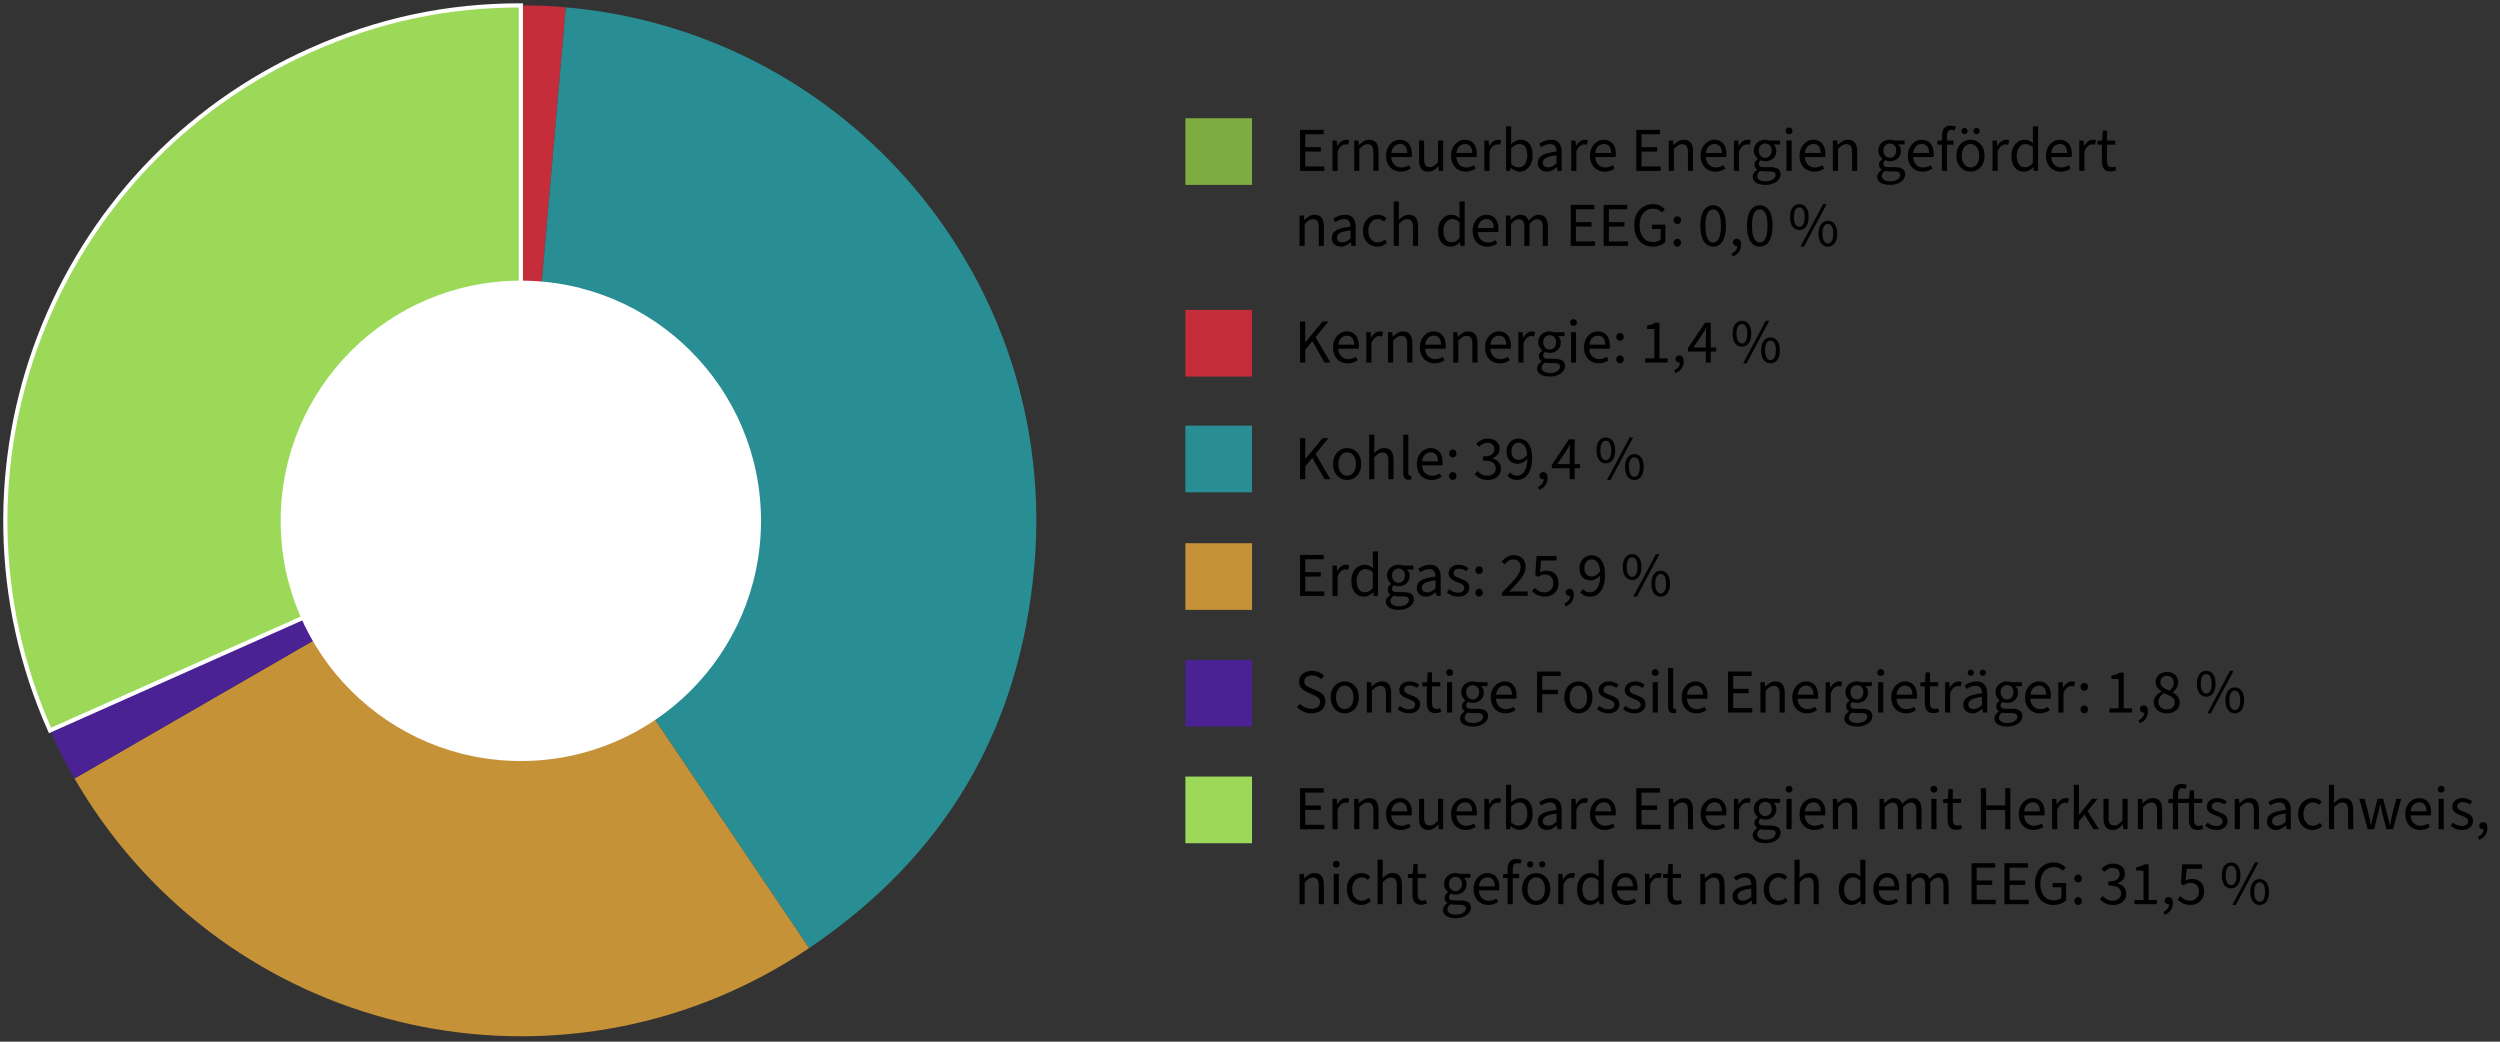 <?xml version="1.0" encoding="UTF-8"?>
<svg id="Ebene_1" xmlns="http://www.w3.org/2000/svg" width="600" height="250" version="1.1" viewBox="0 0 600 250">
  <rect x="0" y="0" width="600" height="250" fill="#333333" stroke="none"/>
  <!-- Generator: Adobe Illustrator 29.5.1, SVG Export Plug-In . SVG Version: 2.1.0 Build 141)  -->
  <defs>
    <style>
      .st0, .st1, .st2, .st3, .st4 {
        fill-rule: evenodd;
      }

      .st0, .st5 {
        fill: #4b2294;
      }

      .st1, .st6 {
        fill: #c69237;
      }

      .st2 {
        fill: #9cd959;
        stroke: #fff;
        stroke-miterlimit: 10;
      }

      .st7 {
        fill: #9cd959;
      }

      .st8 {
        fill: #fff;
      }

      .st3, .st9 {
        fill: #298e94;
      }

      .st10, .st4 {
        fill: #c62d3b;
      }

      .st11 {
        fill: #7fac41;
      }
    </style>
  </defs>
  <g>
    <path class="st4" d="M125.008,124.992V1.291c3.826,0,6.97.137,10.781.471l-10.781,123.23Z"/>
    <path class="st3" d="M125.008,124.992L135.79,1.762c68.058,5.954,118.403,65.953,112.449,134.011-3.43,39.201-21.434,69.766-54.057,91.771l-69.173-102.552Z"/>
    <path class="st1" d="M125.008,124.992l69.173,102.552c-56.638,38.203-133.522,23.258-171.725-33.38-1.375-2.039-3.346-5.192-4.575-7.322l107.128-61.85Z"/>
    <path class="st0" d="M125.008,124.992l-107.128,61.85c-2.459-4.26-3.878-7.043-5.878-11.537l113.006-50.314Z"/>
    <path class="st2" d="M125.008,124.992L12.002,175.305c-27.787-62.412.281-135.532,62.693-163.32C90.922,4.761,107.246,1.291,125.008,1.291v123.701Z"/>
  </g>
  <circle class="st8" cx="125" cy="125" r="57.643"/>
  <g>
    <path d="M312.015,41.013v-9.84h5.67v1.05h-4.425v3.09h3.735v1.065h-3.735v3.57h4.575v1.065h-5.82Z"/>
    <path d="M319.801,41.013v-7.29h1.02l.105,1.32h.045c.239-.459.54-.825.899-1.095.36-.27.75-.405,1.17-.405.16,0,.3.01.42.03s.24.06.36.12l-.27,1.05c-.11-.03-.213-.052-.308-.067-.096-.015-.218-.022-.368-.022-.31,0-.632.125-.967.375-.336.25-.628.685-.878,1.305v4.68h-1.229Z"/>
    <path d="M325.005,41.013v-7.29h1.02l.105,1.05h.045c.35-.35.72-.642,1.109-.877.391-.235.835-.353,1.335-.353.771,0,1.333.243,1.688.728.355.485.533,1.193.533,2.123v4.62h-1.23v-4.455c0-.69-.107-1.188-.322-1.492-.216-.305-.567-.458-1.058-.458-.37,0-.703.095-.998.285-.295.19-.627.47-.997.84v5.28h-1.229Z"/>
    <path d="M336.164,41.192c-.649,0-1.242-.152-1.777-.457-.535-.305-.957-.74-1.268-1.305-.31-.565-.465-1.252-.465-2.062,0-.79.16-1.47.48-2.04.319-.57.729-1.01,1.229-1.32s1.03-.465,1.59-.465c.62,0,1.147.143,1.583.428.435.285.763.683.982,1.192.22.51.33,1.11.33,1.8,0,.13-.003.255-.008.375-.005.12-.022.24-.053.36h-5.25v-.975h4.2c0-.7-.152-1.237-.457-1.612-.306-.375-.743-.562-1.312-.562-.33,0-.655.092-.976.277-.319.185-.582.482-.787.893s-.308.955-.308,1.635c0,.62.107,1.14.322,1.56s.508.738.878.953c.37.215.774.322,1.215.322.35,0,.678-.05.982-.15.305-.1.583-.235.833-.405l.449.81c-.319.22-.677.4-1.072.54-.395.14-.843.209-1.343.209Z"/>
    <path d="M342.78,41.192c-.771,0-1.333-.242-1.688-.727-.355-.485-.533-1.193-.533-2.123v-4.62h1.23v4.455c0,.68.107,1.172.322,1.478s.562.458,1.043.458c.369,0,.702-.098.997-.292.295-.195.617-.502.968-.923v-5.175h1.229v7.29h-1.02l-.105-1.14h-.045c-.33.4-.688.72-1.072.96s-.827.36-1.327.36Z"/>
    <path d="M351.764,41.192c-.649,0-1.242-.152-1.777-.457-.535-.305-.957-.74-1.268-1.305-.31-.565-.465-1.252-.465-2.062,0-.79.16-1.47.48-2.04.319-.57.729-1.01,1.229-1.32s1.03-.465,1.59-.465c.62,0,1.147.143,1.583.428.435.285.763.683.982,1.192.22.51.33,1.11.33,1.8,0,.13-.003.255-.008.375-.005.12-.022.24-.053.36h-5.25v-.975h4.2c0-.7-.152-1.237-.457-1.612-.306-.375-.743-.562-1.312-.562-.33,0-.655.092-.976.277-.319.185-.582.482-.787.893s-.308.955-.308,1.635c0,.62.107,1.14.322,1.56s.508.738.878.953c.37.215.774.322,1.215.322.35,0,.678-.05.982-.15.305-.1.583-.235.833-.405l.449.81c-.319.22-.677.4-1.072.54-.395.14-.843.209-1.343.209Z"/>
    <path d="M356.25,41.013v-7.29h1.02l.105,1.32h.045c.239-.459.54-.825.899-1.095.36-.27.75-.405,1.17-.405.16,0,.3.01.42.03s.24.06.36.12l-.27,1.05c-.11-.03-.213-.052-.308-.067-.096-.015-.218-.022-.368-.022-.31,0-.632.125-.967.375-.336.25-.628.685-.878,1.305v4.68h-1.229Z"/>
    <path d="M364.679,41.192c-.34,0-.69-.082-1.05-.247-.36-.165-.705-.393-1.035-.683h-.045l-.105.75h-.989v-10.68h1.229v2.91l-.03,1.32c.33-.29.692-.532,1.088-.728.395-.195.792-.292,1.192-.292.63,0,1.16.153,1.59.458.43.305.755.735.976,1.29.22.555.33,1.208.33,1.958,0,.83-.148,1.54-.443,2.13-.295.59-.682,1.04-1.162,1.35s-.995.465-1.545.465ZM364.469,40.158c.399,0,.758-.115,1.072-.345.315-.229.562-.562.742-.997.181-.435.271-.953.271-1.553,0-.53-.065-.998-.195-1.402-.13-.405-.335-.72-.615-.945-.279-.225-.649-.337-1.109-.337-.3,0-.613.083-.938.248-.325.165-.663.413-1.013.743v3.825c.32.28.638.478.952.593.315.115.593.172.833.172Z"/>
    <path d="M371.219,41.192c-.4,0-.763-.082-1.088-.247s-.582-.4-.772-.705c-.189-.305-.285-.677-.285-1.118,0-.82.36-1.44,1.08-1.86.721-.42,1.86-.715,3.42-.885-.01-.3-.058-.59-.143-.87s-.237-.505-.457-.675c-.22-.17-.525-.255-.915-.255-.42,0-.815.078-1.185.232-.37.155-.7.328-.99.518l-.48-.84c.22-.15.48-.297.78-.442s.625-.265.975-.36c.351-.095.721-.143,1.11-.143.59,0,1.072.123,1.447.368s.65.593.825,1.042c.175.45.263.98.263,1.59v4.47h-1.021l-.104-.87h-.045c-.351.29-.726.538-1.125.743-.4.205-.83.307-1.29.307ZM371.563,40.173c.36,0,.697-.08,1.013-.24.314-.16.647-.395.997-.705v-1.965c-.819.1-1.468.228-1.942.382-.475.155-.817.348-1.027.578s-.314.505-.314.825c0,.4.124.688.375.862.249.175.55.263.899.263Z"/>
    <path d="M377.1,41.013v-7.29h1.02l.105,1.32h.045c.239-.459.54-.825.899-1.095.36-.27.75-.405,1.17-.405.16,0,.3.01.42.03s.24.06.36.12l-.27,1.05c-.11-.03-.213-.052-.308-.067-.096-.015-.218-.022-.368-.022-.31,0-.632.125-.967.375-.336.25-.628.685-.878,1.305v4.68h-1.229Z"/>
    <path d="M385.108,41.192c-.649,0-1.242-.152-1.777-.457-.535-.305-.957-.74-1.268-1.305-.31-.565-.465-1.252-.465-2.062,0-.79.16-1.47.48-2.04.319-.57.729-1.01,1.229-1.32s1.03-.465,1.59-.465c.62,0,1.147.143,1.583.428.435.285.763.683.982,1.192.22.51.33,1.11.33,1.8,0,.13-.003.255-.008.375-.005.12-.022.24-.053.36h-5.25v-.975h4.2c0-.7-.152-1.237-.457-1.612-.306-.375-.743-.562-1.312-.562-.33,0-.655.092-.976.277-.319.185-.582.482-.787.893s-.308.955-.308,1.635c0,.62.107,1.14.322,1.56s.508.738.878.953c.37.215.774.322,1.215.322.35,0,.678-.05.982-.15.305-.1.583-.235.833-.405l.449.81c-.319.22-.677.4-1.072.54-.395.14-.843.209-1.343.209Z"/>
    <path d="M392.713,41.013v-9.84h5.67v1.05h-4.425v3.09h3.735v1.065h-3.735v3.57h4.575v1.065h-5.82Z"/>
    <path d="M400.499,41.013v-7.29h1.02l.105,1.05h.045c.35-.35.72-.642,1.109-.877.391-.235.835-.353,1.335-.353.771,0,1.333.243,1.688.728.355.485.533,1.193.533,2.123v4.62h-1.23v-4.455c0-.69-.107-1.188-.322-1.492-.216-.305-.567-.458-1.058-.458-.37,0-.703.095-.998.285-.295.19-.627.47-.997.84v5.28h-1.229Z"/>
    <path d="M411.658,41.192c-.649,0-1.242-.152-1.777-.457-.535-.305-.957-.74-1.268-1.305-.31-.565-.465-1.252-.465-2.062,0-.79.16-1.47.48-2.04.319-.57.729-1.01,1.229-1.32s1.03-.465,1.59-.465c.62,0,1.147.143,1.583.428.435.285.763.683.982,1.192.22.51.33,1.11.33,1.8,0,.13-.003.255-.008.375-.005.12-.022.24-.053.36h-5.25v-.975h4.2c0-.7-.152-1.237-.457-1.612-.306-.375-.743-.562-1.312-.562-.33,0-.655.092-.976.277-.319.185-.582.482-.787.893s-.308.955-.308,1.635c0,.62.107,1.14.322,1.56s.508.738.878.953c.37.215.774.322,1.215.322.35,0,.678-.05.982-.15.305-.1.583-.235.833-.405l.449.81c-.319.22-.677.4-1.072.54-.395.14-.843.209-1.343.209Z"/>
    <path d="M416.144,41.013v-7.29h1.02l.105,1.32h.045c.239-.459.54-.825.899-1.095.36-.27.75-.405,1.17-.405.16,0,.3.01.42.03s.24.06.36.12l-.27,1.05c-.11-.03-.213-.052-.308-.067-.096-.015-.218-.022-.368-.022-.31,0-.632.125-.967.375-.336.25-.628.685-.878,1.305v4.68h-1.229Z"/>
    <path d="M423.658,44.373c-.591,0-1.113-.078-1.568-.232-.455-.155-.81-.378-1.064-.668s-.383-.645-.383-1.065c0-.31.095-.607.285-.892.189-.285.45-.538.78-.758v-.06c-.181-.12-.333-.277-.458-.473-.125-.195-.188-.432-.188-.712,0-.31.088-.58.263-.81s.353-.41.532-.54v-.06c-.229-.2-.444-.47-.645-.81-.2-.34-.3-.725-.3-1.155,0-.53.127-.99.382-1.38.255-.39.59-.69,1.005-.9.415-.21.868-.315,1.358-.315.199,0,.39.018.569.053.181.035.335.078.465.127h2.535v.945h-1.515v.06c.18.16.327.36.442.6.115.24.173.525.173.855,0,.52-.12.968-.36,1.343s-.561.665-.96.87c-.4.205-.851.308-1.35.308-.181,0-.365-.022-.556-.067-.189-.045-.37-.107-.54-.188-.12.11-.228.23-.322.36-.095.13-.143.3-.143.51,0,.23.093.42.277.57.186.15.522.225,1.013.225h1.41c.85,0,1.487.138,1.912.413s.638.717.638,1.327c0,.45-.149.865-.45,1.245-.3.38-.728.688-1.282.923-.555.234-1.207.353-1.957.353ZM423.838,43.518c.46,0,.862-.07,1.207-.21.346-.14.615-.325.811-.555.194-.23.292-.471.292-.721,0-.34-.127-.574-.382-.704-.255-.131-.618-.195-1.088-.195h-1.26c-.141,0-.293-.01-.458-.03-.165-.02-.327-.05-.487-.09-.27.189-.463.39-.577.6-.115.21-.173.42-.173.631,0,.39.188.699.562.93.375.229.893.345,1.553.345ZM423.658,37.878c.279,0,.537-.073.772-.218.234-.145.422-.347.562-.607.14-.26.21-.565.21-.915,0-.54-.15-.958-.45-1.252s-.665-.442-1.095-.442-.796.147-1.096.442-.45.712-.45,1.252c0,.35.07.655.211.915.14.26.327.462.562.607.234.145.492.218.772.218Z"/>
    <path d="M429.373,32.223c-.239,0-.438-.075-.592-.225-.155-.15-.233-.345-.233-.585s.078-.435.233-.585c.154-.15.353-.225.592-.225s.438.075.593.225.232.345.232.585-.077.435-.232.585-.353.225-.593.225ZM428.759,41.013v-7.29h1.229v7.29h-1.229Z"/>
    <path d="M435.402,41.192c-.649,0-1.242-.152-1.777-.457-.535-.305-.957-.74-1.268-1.305-.31-.565-.465-1.252-.465-2.062,0-.79.16-1.47.48-2.04.319-.57.729-1.01,1.229-1.32s1.03-.465,1.59-.465c.62,0,1.147.143,1.583.428.435.285.763.683.982,1.192.22.51.33,1.11.33,1.8,0,.13-.003.255-.008.375-.005.12-.022.24-.053.36h-5.25v-.975h4.2c0-.7-.152-1.237-.457-1.612-.306-.375-.743-.562-1.312-.562-.33,0-.655.092-.976.277-.319.185-.582.482-.787.893s-.308.955-.308,1.635c0,.62.107,1.14.322,1.56s.508.738.878.953c.37.215.774.322,1.215.322.35,0,.678-.05.982-.15.305-.1.583-.235.833-.405l.449.81c-.319.22-.677.4-1.072.54-.395.14-.843.209-1.343.209Z"/>
    <path d="M439.888,41.013v-7.29h1.02l.105,1.05h.045c.35-.35.72-.642,1.109-.877.391-.235.835-.353,1.335-.353.771,0,1.333.243,1.688.728.355.485.533,1.193.533,2.123v4.62h-1.23v-4.455c0-.69-.107-1.188-.322-1.492-.216-.305-.567-.458-1.058-.458-.37,0-.703.095-.998.285-.295.19-.627.47-.997.84v5.28h-1.229Z"/>
    <path d="M453.553,44.373c-.591,0-1.113-.078-1.568-.232-.455-.155-.81-.378-1.064-.668s-.383-.645-.383-1.065c0-.31.095-.607.285-.892.189-.285.45-.538.78-.758v-.06c-.181-.12-.333-.277-.458-.473-.125-.195-.188-.432-.188-.712,0-.31.088-.58.263-.81s.353-.41.532-.54v-.06c-.229-.2-.444-.47-.645-.81-.2-.34-.3-.725-.3-1.155,0-.53.127-.99.382-1.38.255-.39.59-.69,1.005-.9.415-.21.868-.315,1.358-.315.199,0,.39.018.569.053.181.035.335.078.465.127h2.535v.945h-1.515v.06c.18.16.327.36.442.6.115.24.173.525.173.855,0,.52-.12.968-.36,1.343s-.561.665-.96.87c-.4.205-.851.308-1.35.308-.181,0-.365-.022-.556-.067-.189-.045-.37-.107-.54-.188-.12.11-.228.23-.322.36-.095.13-.143.3-.143.51,0,.23.093.42.277.57.186.15.522.225,1.013.225h1.41c.85,0,1.487.138,1.912.413s.638.717.638,1.327c0,.45-.149.865-.45,1.245-.3.38-.728.688-1.282.923-.555.234-1.207.353-1.957.353ZM453.732,43.518c.46,0,.862-.07,1.207-.21.346-.14.615-.325.811-.555.194-.23.292-.471.292-.721,0-.34-.127-.574-.382-.704-.255-.131-.618-.195-1.088-.195h-1.26c-.141,0-.293-.01-.458-.03-.165-.02-.327-.05-.487-.09-.27.189-.463.39-.577.6-.115.21-.173.42-.173.631,0,.39.188.699.562.93.375.229.893.345,1.553.345ZM453.553,37.878c.279,0,.537-.073.772-.218.234-.145.422-.347.562-.607.14-.26.21-.565.21-.915,0-.54-.15-.958-.45-1.252s-.665-.442-1.095-.442-.796.147-1.096.442-.45.712-.45,1.252c0,.35.07.655.211.915.14.26.327.462.562.607.234.145.492.218.772.218Z"/>
    <path d="M461.397,41.192c-.649,0-1.242-.152-1.777-.457-.535-.305-.957-.74-1.268-1.305-.31-.565-.465-1.252-.465-2.062,0-.79.16-1.47.48-2.04.319-.57.729-1.01,1.229-1.32s1.03-.465,1.59-.465c.62,0,1.147.143,1.583.428.435.285.763.683.982,1.192.22.51.33,1.11.33,1.8,0,.13-.003.255-.008.375-.005.12-.022.24-.053.36h-5.25v-.975h4.2c0-.7-.152-1.237-.457-1.612-.306-.375-.743-.562-1.312-.562-.33,0-.655.092-.976.277-.319.185-.582.482-.787.893s-.308.955-.308,1.635c0,.62.107,1.14.322,1.56s.508.738.878.953c.37.215.774.322,1.215.322.35,0,.678-.05.982-.15.305-.1.583-.235.833-.405l.449.81c-.319.22-.677.4-1.072.54-.395.14-.843.209-1.343.209Z"/>
    <path d="M464.982,34.728v-.93l1.14-.075h2.715v1.005h-3.854ZM466.062,41.013v-8.445c0-.49.074-.917.225-1.283.15-.365.383-.645.697-.84.315-.195.718-.292,1.208-.292.22,0,.438.022.652.067s.402.103.562.172l-.271.9c-.29-.09-.564-.135-.824-.135-.341,0-.596.118-.766.353s-.255.587-.255,1.058v8.445h-1.229Z"/>
    <path d="M472.918,41.192c-.591,0-1.143-.149-1.658-.45-.515-.3-.93-.735-1.245-1.305-.314-.57-.472-1.255-.472-2.055,0-.82.157-1.515.472-2.085.315-.57.73-1.005,1.245-1.305.516-.3,1.067-.45,1.658-.45.6,0,1.154.15,1.665.45.51.3.922.735,1.237,1.305.314.57.473,1.265.473,2.085,0,.8-.158,1.485-.473,2.055-.315.57-.728,1.005-1.237,1.305-.511.3-1.065.45-1.665.45ZM471.478,32.208c-.21,0-.388-.072-.532-.217-.146-.145-.218-.323-.218-.533s.072-.387.218-.532c.145-.145.322-.218.532-.218s.385.073.525.218c.14.145.21.322.21.532s-.07.388-.21.533c-.141.145-.315.217-.525.217ZM472.918,40.173c.42,0,.789-.118,1.109-.353s.565-.562.735-.982c.17-.42.255-.905.255-1.455,0-.56-.085-1.052-.255-1.478-.17-.425-.415-.755-.735-.99-.32-.235-.689-.353-1.109-.353s-.788.118-1.103.353c-.315.235-.561.565-.735.99-.175.425-.263.917-.263,1.478,0,.55.088,1.035.263,1.455.175.42.42.748.735.982.314.235.682.353,1.103.353ZM474.357,32.208c-.21,0-.385-.072-.524-.217-.141-.145-.211-.323-.211-.533s.07-.387.211-.532c.14-.145.314-.218.524-.218.22,0,.4.073.54.218s.21.322.21.532-.07.388-.21.533-.32.217-.54.217Z"/>
    <path d="M478.213,41.013v-7.29h1.02l.105,1.32h.045c.239-.459.54-.825.899-1.095.36-.27.75-.405,1.17-.405.16,0,.3.01.42.03s.24.06.36.12l-.27,1.05c-.11-.03-.213-.052-.308-.067-.096-.015-.218-.022-.368-.022-.31,0-.632.125-.967.375-.336.25-.628.685-.878,1.305v4.68h-1.229Z"/>
    <path d="M485.757,41.192c-.92,0-1.652-.332-2.197-.997s-.817-1.603-.817-2.812c0-.79.147-1.473.442-2.048.295-.575.683-1.017,1.162-1.327.48-.31,1-.465,1.561-.465.43,0,.797.073,1.103.218.305.145.617.353.938.623l-.061-1.245v-2.805h1.245v10.68h-1.02l-.105-.855h-.045c-.28.28-.61.522-.99.728-.38.205-.785.307-1.215.307ZM486.027,40.158c.34,0,.66-.085.96-.255s.6-.42.899-.75v-3.81c-.3-.28-.595-.478-.885-.593-.29-.115-.585-.172-.885-.172-.39,0-.742.118-1.058.353s-.567.56-.758.975c-.189.415-.284.902-.284,1.462,0,.87.175,1.553.524,2.047.35.495.845.743,1.485.743Z"/>
    <path d="M494.547,41.192c-.649,0-1.242-.152-1.777-.457-.535-.305-.957-.74-1.268-1.305-.31-.565-.465-1.252-.465-2.062,0-.79.16-1.47.48-2.04.319-.57.729-1.01,1.229-1.32s1.03-.465,1.59-.465c.62,0,1.147.143,1.583.428.435.285.763.683.982,1.192.22.51.33,1.11.33,1.8,0,.13-.003.255-.008.375-.005.12-.022.24-.053.36h-5.25v-.975h4.2c0-.7-.152-1.237-.457-1.612-.306-.375-.743-.562-1.312-.562-.33,0-.655.092-.976.277-.319.185-.582.482-.787.893s-.308.955-.308,1.635c0,.62.107,1.14.322,1.56s.508.738.878.953c.37.215.774.322,1.215.322.35,0,.678-.05.982-.15.305-.1.583-.235.833-.405l.449.81c-.319.22-.677.4-1.072.54-.395.14-.843.209-1.343.209Z"/>
    <path d="M499.032,41.013v-7.29h1.02l.105,1.32h.045c.239-.459.54-.825.899-1.095.36-.27.75-.405,1.17-.405.16,0,.3.01.42.03s.24.06.36.12l-.27,1.05c-.11-.03-.213-.052-.308-.067-.096-.015-.218-.022-.368-.022-.31,0-.632.125-.967.375-.336.25-.628.685-.878,1.305v4.68h-1.229Z"/>
    <path d="M506.532,41.147c-.771,0-1.311-.225-1.62-.675-.311-.45-.465-1.035-.465-1.755v-3.99h-1.08v-.93l1.14-.075.15-2.34h1.034v2.34h1.98v1.005h-1.98v4.005c0,.44.083.785.248,1.035.165.25.457.375.877.375.13,0,.266-.012.405-.038.14-.024.28-.072.42-.142l.271.87c-.19.09-.405.165-.646.225-.24.061-.485.09-.734.09Z"/>
    <path d="M311.896,59.013v-7.29h1.02l.105,1.05h.045c.35-.35.72-.643,1.109-.877.391-.235.835-.353,1.335-.353.771,0,1.333.242,1.688.728.355.484.533,1.192.533,2.122v4.62h-1.23v-4.455c0-.689-.107-1.188-.322-1.492-.216-.305-.567-.458-1.058-.458-.37,0-.703.096-.998.285-.295.19-.627.471-.997.84v5.28h-1.229Z"/>
    <path d="M321.78,59.192c-.4,0-.763-.082-1.088-.247s-.582-.4-.772-.705c-.189-.305-.285-.678-.285-1.117,0-.82.36-1.44,1.08-1.86.721-.42,1.86-.715,3.42-.885-.01-.3-.058-.59-.143-.87s-.237-.505-.457-.675-.525-.255-.915-.255c-.42,0-.815.077-1.185.232-.37.155-.7.327-.99.518l-.48-.841c.22-.149.48-.297.78-.442.3-.145.625-.265.975-.359.351-.096.721-.143,1.11-.143.59,0,1.072.122,1.447.367s.65.593.825,1.043c.175.449.263.979.263,1.59v4.47h-1.021l-.104-.87h-.045c-.351.29-.726.538-1.125.742-.4.205-.83.308-1.29.308ZM322.125,58.173c.36,0,.697-.08,1.013-.24.314-.16.647-.395.997-.705v-1.965c-.819.1-1.468.228-1.942.383s-.817.348-1.027.577c-.21.23-.314.505-.314.825,0,.4.124.688.375.862.249.175.55.263.899.263Z"/>
    <path d="M330.555,59.192c-.65,0-1.235-.149-1.755-.449-.521-.301-.93-.735-1.23-1.306-.3-.569-.449-1.255-.449-2.055,0-.82.162-1.515.487-2.085.324-.57.755-1.005,1.29-1.305.534-.301,1.112-.45,1.732-.45.479,0,.893.08,1.237.239.345.16.643.365.893.615l-.615.766c-.18-.181-.393-.323-.638-.428-.245-.105-.522-.157-.832-.157-.431,0-.817.117-1.163.353-.345.234-.617.562-.817.982s-.3.91-.3,1.47c0,.55.095,1.035.285,1.455.189.42.455.747.795.982s.735.353,1.186.353c.34,0,.654-.065.944-.195s.54-.295.75-.495l.54.75c-.31.29-.66.522-1.05.698-.39.175-.82.262-1.29.262Z"/>
    <path d="M334.5,59.013v-10.68h1.229v2.91l-.045,1.5c.35-.33.718-.613,1.103-.848.385-.235.827-.353,1.327-.353.771,0,1.333.242,1.688.728.355.484.533,1.192.533,2.122v4.62h-1.23v-4.455c0-.689-.107-1.188-.322-1.492-.216-.305-.567-.458-1.058-.458-.37,0-.703.096-.998.285-.295.19-.627.471-.997.84v5.28h-1.229Z"/>
    <path d="M348.149,59.192c-.92,0-1.652-.332-2.197-.997s-.817-1.603-.817-2.812c0-.79.147-1.473.442-2.048.295-.574.683-1.018,1.162-1.327.48-.31,1-.465,1.561-.465.43,0,.797.072,1.103.217.305.146.617.353.938.623l-.061-1.245v-2.805h1.245v10.68h-1.02l-.105-.855h-.045c-.28.28-.61.523-.99.728-.38.205-.785.308-1.215.308ZM348.42,58.157c.34,0,.66-.084.96-.255.3-.17.6-.42.899-.75v-3.81c-.3-.28-.595-.478-.885-.593-.29-.114-.585-.172-.885-.172-.39,0-.742.117-1.058.353-.315.234-.567.56-.758.975-.189.415-.284.902-.284,1.463,0,.869.175,1.552.524,2.047s.845.742,1.485.742Z"/>
    <path d="M356.939,59.192c-.649,0-1.242-.152-1.777-.457s-.957-.74-1.268-1.305c-.31-.565-.465-1.253-.465-2.062,0-.79.16-1.471.48-2.04.319-.57.729-1.011,1.229-1.32s1.03-.465,1.59-.465c.62,0,1.147.143,1.583.427.435.285.763.683.982,1.193.22.51.33,1.109.33,1.8,0,.13-.003.255-.008.375s-.022.24-.053.359h-5.25v-.975h4.2c0-.7-.152-1.237-.457-1.612-.306-.375-.743-.562-1.312-.562-.33,0-.655.093-.976.277-.319.186-.582.482-.787.893s-.308.955-.308,1.635c0,.62.107,1.141.322,1.561s.508.737.878.952.774.322,1.215.322c.35,0,.678-.05.982-.149.305-.101.583-.235.833-.405l.449.81c-.319.221-.677.4-1.072.54-.395.141-.843.21-1.343.21Z"/>
    <path d="M361.425,59.013v-7.29h1.02l.105,1.05h.045c.319-.34.667-.63,1.042-.87.375-.239.782-.359,1.223-.359.56,0,.997.125,1.312.375s.548.59.697,1.02c.38-.42.766-.757,1.155-1.013.39-.255.805-.382,1.245-.382.76,0,1.319.242,1.68.728.36.484.54,1.192.54,2.122v4.62h-1.229v-4.455c0-.689-.11-1.188-.33-1.492-.221-.305-.561-.458-1.021-.458-.29,0-.582.093-.877.277-.296.186-.613.468-.953.848v5.28h-1.229v-4.455c0-.689-.11-1.188-.33-1.492-.221-.305-.565-.458-1.035-.458-.55,0-1.16.375-1.83,1.125v5.28h-1.229Z"/>
    <path d="M376.979,59.013v-9.84h5.67v1.05h-4.425v3.09h3.735v1.065h-3.735v3.569h4.575v1.065h-5.82Z"/>
    <path d="M384.884,59.013v-9.84h5.67v1.05h-4.425v3.09h3.735v1.065h-3.735v3.569h4.575v1.065h-5.82Z"/>
    <path d="M396.659,59.192c-.87,0-1.638-.202-2.302-.607-.666-.404-1.188-.987-1.568-1.747s-.569-1.675-.569-2.745c0-.79.112-1.5.337-2.13.226-.63.54-1.168.945-1.612.405-.445.883-.783,1.433-1.013.55-.23,1.149-.345,1.8-.345.68,0,1.253.125,1.718.375s.837.529,1.117.84l-.689.779c-.24-.26-.528-.475-.863-.645s-.752-.255-1.252-.255c-.66,0-1.235.162-1.726.487-.489.325-.867.782-1.132,1.372-.266.591-.397,1.296-.397,2.115,0,.83.127,1.545.382,2.146.255.6.625,1.064,1.11,1.395s1.077.495,1.777.495c.35,0,.685-.053,1.005-.157.32-.105.575-.248.766-.428v-2.565h-2.085v-1.034h3.225v4.14c-.311.33-.728.603-1.253.817-.524.215-1.117.322-1.777.322Z"/>
    <path d="M402.569,53.777c-.24,0-.45-.087-.63-.262s-.271-.397-.271-.668c0-.29.091-.522.271-.697s.39-.263.63-.263c.25,0,.46.088.63.263s.255.407.255.697c0,.271-.085.493-.255.668s-.38.262-.63.262ZM402.569,59.192c-.24,0-.45-.087-.63-.262-.18-.176-.271-.398-.271-.668,0-.29.091-.522.271-.697s.39-.263.63-.263c.25,0,.46.088.63.263s.255.407.255.697c0,.27-.085.492-.255.668-.17.175-.38.262-.63.262Z"/>
    <path d="M411.164,59.192c-.96,0-1.713-.432-2.258-1.297s-.817-2.098-.817-3.698c0-1.609.272-2.835.817-3.675s1.298-1.26,2.258-1.26c.949,0,1.697.423,2.242,1.268s.817,2.067.817,3.667-.272,2.833-.817,3.698-1.293,1.297-2.242,1.297ZM411.164,58.203c.369,0,.694-.141.975-.421.28-.279.497-.715.652-1.305s.232-1.35.232-2.28c0-.939-.077-1.699-.232-2.279s-.372-1.003-.652-1.268-.605-.397-.975-.397c-.381,0-.711.133-.99.397-.28.265-.498.688-.652,1.268-.155.58-.232,1.34-.232,2.279,0,.931.077,1.69.232,2.28.154.59.372,1.025.652,1.305.279.28.609.421.99.421Z"/>
    <path d="M415.889,61.562l-.3-.72c.43-.19.765-.447,1.005-.772s.354-.688.345-1.088l-.135-1.109.615.899c-.09.09-.188.155-.293.195-.104.04-.217.06-.337.06-.24,0-.448-.074-.623-.225s-.263-.36-.263-.63.093-.482.278-.638c.185-.155.397-.232.637-.232.33,0,.585.128.766.383.18.255.27.612.27,1.072,0,.64-.175,1.205-.524,1.695-.351.489-.83.859-1.44,1.109Z"/>
    <path d="M422.354,59.192c-.96,0-1.713-.432-2.258-1.297s-.817-2.098-.817-3.698c0-1.609.272-2.835.817-3.675s1.298-1.26,2.258-1.26c.949,0,1.697.423,2.242,1.268s.817,2.067.817,3.667-.272,2.833-.817,3.698-1.293,1.297-2.242,1.297ZM422.354,58.203c.369,0,.694-.141.975-.421.28-.279.497-.715.652-1.305s.232-1.35.232-2.28c0-.939-.077-1.699-.232-2.279s-.372-1.003-.652-1.268-.605-.397-.975-.397c-.381,0-.711.133-.99.397-.28.265-.498.688-.652,1.268-.155.58-.232,1.34-.232,2.279,0,.931.077,1.69.232,2.28.154.59.372,1.025.652,1.305.279.28.609.421.99.421Z"/>
    <path d="M431.833,55.203c-.45,0-.843-.123-1.178-.368s-.595-.6-.779-1.064c-.186-.465-.277-1.027-.277-1.688,0-.99.204-1.753.614-2.288.41-.534.95-.802,1.62-.802s1.21.268,1.62.802c.41.535.615,1.298.615,2.288,0,.66-.093,1.223-.277,1.688-.186.465-.445.819-.78,1.064s-.728.368-1.178.368ZM431.833,54.438c.391,0,.703-.197.938-.593.235-.395.353-.982.353-1.762,0-.79-.117-1.375-.353-1.755-.234-.38-.547-.57-.938-.57-.38,0-.692.19-.938.57s-.367.965-.367,1.755c0,.779.122,1.367.367,1.762.245.396.558.593.938.593ZM432.118,59.192l5.43-10.199h.841l-5.431,10.199h-.84ZM438.688,59.192c-.45,0-.843-.122-1.178-.367s-.595-.6-.78-1.065c-.185-.465-.277-1.027-.277-1.688,0-.989.205-1.752.615-2.287s.95-.803,1.62-.803,1.21.268,1.62.803c.409.535.614,1.298.614,2.287,0,.66-.092,1.223-.277,1.688-.185.466-.445.82-.779,1.065-.336.245-.728.367-1.178.367ZM438.688,58.428c.39,0,.702-.197.938-.593.234-.395.353-.982.353-1.763,0-.789-.118-1.374-.353-1.755-.235-.38-.548-.569-.938-.569-.381,0-.692.189-.938.569-.245.381-.368.966-.368,1.755,0,.78.123,1.368.368,1.763.245.396.557.593.938.593Z"/>
    <path d="M312.015,87.013v-9.84h1.245v4.935h.045l4.096-4.935h1.409l-3.074,3.75,3.555,6.09h-1.395l-2.94-5.115-1.695,1.995v3.12h-1.245Z"/>
    <path d="M323.43,87.192c-.649,0-1.242-.152-1.777-.457s-.957-.74-1.268-1.305c-.31-.565-.465-1.253-.465-2.062,0-.79.16-1.471.48-2.04.319-.57.729-1.011,1.229-1.32s1.03-.465,1.59-.465c.62,0,1.147.143,1.583.427.435.285.763.683.982,1.193.22.51.33,1.109.33,1.8,0,.13-.003.255-.008.375s-.022.24-.053.359h-5.25v-.975h4.2c0-.7-.152-1.237-.457-1.612-.306-.375-.743-.562-1.312-.562-.33,0-.655.093-.976.277-.319.186-.582.482-.787.893s-.308.955-.308,1.635c0,.62.107,1.141.322,1.561s.508.737.878.952.774.322,1.215.322c.35,0,.678-.05.982-.149.305-.101.583-.235.833-.405l.449.81c-.319.221-.677.4-1.072.54-.395.141-.843.21-1.343.21Z"/>
    <path d="M327.915,87.013v-7.29h1.02l.105,1.32h.045c.239-.46.54-.825.899-1.096.36-.27.75-.404,1.17-.404.16,0,.3.01.42.029.12.021.24.061.36.12l-.27,1.051c-.11-.03-.213-.053-.308-.068-.096-.015-.218-.022-.368-.022-.31,0-.632.126-.967.375-.336.25-.628.686-.878,1.306v4.68h-1.229Z"/>
    <path d="M333.12,87.013v-7.29h1.02l.105,1.05h.045c.35-.35.72-.643,1.109-.877.391-.235.835-.353,1.335-.353.771,0,1.333.242,1.688.728.355.484.533,1.192.533,2.122v4.62h-1.23v-4.455c0-.689-.107-1.188-.322-1.492-.216-.305-.567-.458-1.058-.458-.37,0-.703.096-.998.285-.295.19-.627.471-.997.84v5.28h-1.229Z"/>
    <path d="M344.279,87.192c-.649,0-1.242-.152-1.777-.457s-.957-.74-1.268-1.305c-.31-.565-.465-1.253-.465-2.062,0-.79.16-1.471.48-2.04.319-.57.729-1.011,1.229-1.32s1.03-.465,1.59-.465c.62,0,1.147.143,1.583.427.435.285.763.683.982,1.193.22.51.33,1.109.33,1.8,0,.13-.003.255-.008.375s-.022.24-.053.359h-5.25v-.975h4.2c0-.7-.152-1.237-.457-1.612-.306-.375-.743-.562-1.312-.562-.33,0-.655.093-.976.277-.319.186-.582.482-.787.893s-.308.955-.308,1.635c0,.62.107,1.141.322,1.561s.508.737.878.952.774.322,1.215.322c.35,0,.678-.05.982-.149.305-.101.583-.235.833-.405l.449.81c-.319.221-.677.4-1.072.54-.395.141-.843.21-1.343.21Z"/>
    <path d="M348.765,87.013v-7.29h1.02l.105,1.05h.045c.35-.35.72-.643,1.109-.877.391-.235.835-.353,1.335-.353.771,0,1.333.242,1.688.728.355.484.533,1.192.533,2.122v4.62h-1.23v-4.455c0-.689-.107-1.188-.322-1.492-.216-.305-.567-.458-1.058-.458-.37,0-.703.096-.998.285-.295.19-.627.471-.997.84v5.28h-1.229Z"/>
    <path d="M359.924,87.192c-.649,0-1.242-.152-1.777-.457s-.957-.74-1.268-1.305c-.31-.565-.465-1.253-.465-2.062,0-.79.16-1.471.48-2.04.319-.57.729-1.011,1.229-1.32s1.03-.465,1.59-.465c.62,0,1.147.143,1.583.427.435.285.763.683.982,1.193.22.51.33,1.109.33,1.8,0,.13-.003.255-.008.375s-.022.24-.053.359h-5.25v-.975h4.2c0-.7-.152-1.237-.457-1.612-.306-.375-.743-.562-1.312-.562-.33,0-.655.093-.976.277-.319.186-.582.482-.787.893s-.308.955-.308,1.635c0,.62.107,1.141.322,1.561s.508.737.878.952.774.322,1.215.322c.35,0,.678-.05.982-.149.305-.101.583-.235.833-.405l.449.81c-.319.221-.677.4-1.072.54-.395.141-.843.21-1.343.21Z"/>
    <path d="M364.41,87.013v-7.29h1.02l.105,1.32h.045c.239-.46.54-.825.899-1.096.36-.27.75-.404,1.17-.404.16,0,.3.01.42.029.12.021.24.061.36.12l-.27,1.051c-.11-.03-.213-.053-.308-.068-.096-.015-.218-.022-.368-.022-.31,0-.632.126-.967.375-.336.25-.628.686-.878,1.306v4.68h-1.229Z"/>
    <path d="M371.925,90.373c-.591,0-1.113-.078-1.568-.232-.455-.155-.81-.378-1.064-.668s-.383-.645-.383-1.065c0-.31.095-.607.285-.892.189-.285.45-.538.78-.758v-.061c-.181-.119-.333-.277-.458-.472-.125-.195-.188-.433-.188-.713,0-.31.088-.58.263-.81.175-.23.353-.41.532-.54v-.061c-.229-.2-.444-.47-.645-.81s-.3-.726-.3-1.155c0-.53.127-.99.382-1.38s.59-.69,1.005-.9.868-.314,1.358-.314c.199,0,.39.018.569.052.181.035.335.078.465.128h2.535v.945h-1.515v.06c.18.16.327.36.442.601.115.239.173.524.173.854,0,.521-.12.968-.36,1.343s-.561.665-.96.87c-.4.205-.851.308-1.35.308-.181,0-.365-.022-.556-.068-.189-.045-.37-.106-.54-.188-.12.11-.228.23-.322.36s-.143.3-.143.51c0,.23.093.42.277.57.186.15.522.225,1.013.225h1.41c.85,0,1.487.138,1.912.413s.638.717.638,1.327c0,.45-.149.865-.45,1.245-.3.38-.728.688-1.282.923-.555.234-1.207.353-1.957.353ZM372.104,89.518c.46,0,.862-.07,1.207-.21.346-.14.615-.325.811-.555.194-.23.292-.471.292-.721,0-.34-.127-.574-.382-.704-.255-.131-.618-.195-1.088-.195h-1.26c-.141,0-.293-.01-.458-.03-.165-.02-.327-.05-.487-.09-.27.189-.463.39-.577.6-.115.21-.173.42-.173.631,0,.39.188.699.562.93.375.229.893.345,1.553.345ZM371.925,83.878c.279,0,.537-.072.772-.218.234-.145.422-.348.562-.607.14-.26.21-.564.21-.915,0-.54-.15-.957-.45-1.253-.3-.294-.665-.442-1.095-.442s-.796.148-1.096.442c-.3.296-.45.713-.45,1.253,0,.351.07.655.211.915.14.26.327.463.562.607.234.146.492.218.772.218Z"/>
    <path d="M377.639,78.223c-.239,0-.438-.075-.592-.225-.155-.15-.233-.346-.233-.585s.078-.436.233-.585c.154-.15.353-.226.592-.226s.438.075.593.226c.155.149.232.345.232.585s-.077.435-.232.585c-.155.149-.353.225-.593.225ZM377.024,87.013v-7.29h1.229v7.29h-1.229Z"/>
    <path d="M383.668,87.192c-.649,0-1.242-.152-1.777-.457s-.957-.74-1.268-1.305c-.31-.565-.465-1.253-.465-2.062,0-.79.16-1.471.48-2.04.319-.57.729-1.011,1.229-1.32s1.03-.465,1.59-.465c.62,0,1.147.143,1.583.427.435.285.763.683.982,1.193.22.51.33,1.109.33,1.8,0,.13-.003.255-.008.375s-.022.24-.053.359h-5.25v-.975h4.2c0-.7-.152-1.237-.457-1.612-.306-.375-.743-.562-1.312-.562-.33,0-.655.093-.976.277-.319.186-.582.482-.787.893s-.308.955-.308,1.635c0,.62.107,1.141.322,1.561s.508.737.878.952.774.322,1.215.322c.35,0,.678-.05.982-.149.305-.101.583-.235.833-.405l.449.81c-.319.221-.677.4-1.072.54-.395.141-.843.21-1.343.21Z"/>
    <path d="M388.799,81.777c-.24,0-.45-.087-.63-.262s-.271-.397-.271-.668c0-.29.091-.522.271-.697s.39-.263.63-.263c.25,0,.46.088.63.263s.255.407.255.697c0,.271-.085.493-.255.668s-.38.262-.63.262ZM388.799,87.192c-.24,0-.45-.087-.63-.262-.18-.176-.271-.398-.271-.668,0-.29.091-.522.271-.697s.39-.263.63-.263c.25,0,.46.088.63.263s.255.407.255.697c0,.27-.085.492-.255.668-.17.175-.38.262-.63.262Z"/>
    <path d="M394.843,87.013v-1.02h2.19v-7.051h-1.74v-.795c.43-.08.811-.177,1.141-.292s.624-.253.885-.413h.945v8.551h1.979v1.02h-5.4Z"/>
    <path d="M402.118,89.562l-.3-.72c.43-.19.765-.447,1.005-.772s.354-.688.345-1.088l-.135-1.109.615.899c-.09.09-.188.155-.293.195-.104.04-.217.06-.337.06-.24,0-.448-.074-.623-.225s-.263-.36-.263-.63.093-.482.278-.638c.185-.155.397-.232.637-.232.33,0,.585.128.766.383.18.255.27.612.27,1.072,0,.64-.175,1.205-.524,1.695-.351.489-.83.859-1.44,1.109Z"/>
    <path d="M409.408,87.013v-6.405c0-.25.011-.557.03-.922.021-.365.035-.673.045-.923h-.06c-.12.23-.245.452-.375.668-.13.215-.266.442-.405.682l-2.235,3.271h5.476v.99h-6.78v-.811l4.095-6.12h1.381v9.57h-1.171Z"/>
    <path d="M418.062,83.203c-.45,0-.843-.123-1.178-.368s-.595-.6-.779-1.064c-.186-.465-.277-1.027-.277-1.688,0-.99.204-1.753.614-2.288.41-.534.95-.802,1.62-.802s1.21.268,1.62.802c.41.535.615,1.298.615,2.288,0,.66-.093,1.223-.277,1.688-.186.465-.445.819-.78,1.064s-.728.368-1.178.368ZM418.062,82.438c.391,0,.703-.197.938-.593.235-.395.353-.982.353-1.762,0-.79-.117-1.375-.353-1.755-.234-.38-.547-.57-.938-.57-.38,0-.692.19-.938.57s-.367.965-.367,1.755c0,.779.122,1.367.367,1.762.245.396.558.593.938.593ZM418.348,87.192l5.43-10.199h.841l-5.431,10.199h-.84ZM424.918,87.192c-.45,0-.843-.122-1.178-.367s-.595-.6-.78-1.065c-.185-.465-.277-1.027-.277-1.688,0-.989.205-1.752.615-2.287s.95-.803,1.62-.803,1.21.268,1.62.803c.409.535.614,1.298.614,2.287,0,.66-.092,1.223-.277,1.688-.185.466-.445.82-.779,1.065-.336.245-.728.367-1.178.367ZM424.918,86.428c.39,0,.702-.197.938-.593.234-.395.353-.982.353-1.763,0-.789-.118-1.374-.353-1.755-.235-.38-.548-.569-.938-.569-.381,0-.692.189-.938.569-.245.381-.368.966-.368,1.755,0,.78.123,1.368.368,1.763.245.396.557.593.938.593Z"/>
    <path d="M312.015,115.013v-9.84h1.245v4.935h.045l4.096-4.935h1.409l-3.074,3.75,3.555,6.09h-1.395l-2.94-5.115-1.695,1.995v3.12h-1.245Z"/>
    <path d="M323.311,115.192c-.591,0-1.143-.149-1.658-.449-.515-.301-.93-.735-1.245-1.306-.314-.569-.472-1.255-.472-2.055,0-.82.157-1.515.472-2.085.315-.57.73-1.005,1.245-1.305.516-.301,1.067-.45,1.658-.45.6,0,1.154.149,1.665.45.51.3.922.734,1.237,1.305.314.57.473,1.265.473,2.085,0,.8-.158,1.485-.473,2.055-.315.57-.728,1.005-1.237,1.306-.511.3-1.065.449-1.665.449ZM323.311,114.173c.42,0,.789-.117,1.109-.353s.565-.562.735-.982.255-.905.255-1.455c0-.56-.085-1.053-.255-1.478s-.415-.755-.735-.99c-.32-.234-.689-.353-1.109-.353s-.788.118-1.103.353c-.315.235-.561.565-.735.99s-.263.918-.263,1.478c0,.55.088,1.035.263,1.455s.42.747.735.982c.314.235.682.353,1.103.353Z"/>
    <path d="M328.605,115.013v-10.68h1.229v2.91l-.045,1.5c.35-.33.718-.613,1.103-.848.385-.235.827-.353,1.327-.353.771,0,1.333.242,1.688.728.355.484.533,1.192.533,2.122v4.62h-1.23v-4.455c0-.689-.107-1.188-.322-1.492-.216-.305-.567-.458-1.058-.458-.37,0-.703.096-.998.285-.295.19-.627.471-.997.84v5.28h-1.229Z"/>
    <path d="M338.07,115.147c-.311,0-.561-.062-.75-.188-.19-.125-.33-.31-.42-.555s-.135-.542-.135-.893v-9.18h1.229v9.27c0,.2.035.338.105.413.069.074.154.112.255.112.039,0,.077-.003.112-.008s.082-.013.143-.022l.18.93c-.09.03-.192.058-.308.083-.115.024-.252.037-.412.037Z"/>
    <path d="M343.544,115.192c-.649,0-1.242-.152-1.777-.457s-.957-.74-1.268-1.305c-.31-.565-.465-1.253-.465-2.062,0-.79.16-1.471.48-2.04.319-.57.729-1.011,1.229-1.32s1.03-.465,1.59-.465c.62,0,1.147.143,1.583.427.435.285.763.683.982,1.193.22.51.33,1.109.33,1.8,0,.13-.003.255-.008.375s-.022.24-.053.359h-5.25v-.975h4.2c0-.7-.152-1.237-.457-1.612-.306-.375-.743-.562-1.312-.562-.33,0-.655.093-.976.277-.319.186-.582.482-.787.893s-.308.955-.308,1.635c0,.62.107,1.141.322,1.561s.508.737.878.952.774.322,1.215.322c.35,0,.678-.05.982-.149.305-.101.583-.235.833-.405l.449.81c-.319.221-.677.4-1.072.54-.395.141-.843.21-1.343.21Z"/>
    <path d="M348.675,109.777c-.24,0-.45-.087-.63-.262s-.271-.397-.271-.668c0-.29.091-.522.271-.697s.39-.263.63-.263c.25,0,.46.088.63.263s.255.407.255.697c0,.271-.085.493-.255.668s-.38.262-.63.262ZM348.675,115.192c-.24,0-.45-.087-.63-.262-.18-.176-.271-.398-.271-.668,0-.29.091-.522.271-.697s.39-.263.63-.263c.25,0,.46.088.63.263s.255.407.255.697c0,.27-.085.492-.255.668-.17.175-.38.262-.63.262Z"/>
    <path d="M357.074,115.192c-.51,0-.963-.064-1.357-.194-.396-.13-.737-.295-1.027-.495s-.546-.42-.766-.66l.63-.811c.29.301.628.565,1.013.796.385.229.862.345,1.433.345.58,0,1.055-.16,1.425-.48.37-.319.556-.744.556-1.274,0-.38-.098-.713-.293-.998s-.515-.507-.96-.667-1.048-.24-1.808-.24v-.945c.68,0,1.218-.08,1.612-.239.396-.16.678-.373.848-.638s.255-.567.255-.908c0-.47-.147-.84-.442-1.109-.295-.271-.697-.405-1.207-.405-.4,0-.771.09-1.11.271-.34.18-.65.415-.93.705l-.66-.78c.37-.351.78-.638,1.23-.862.449-.226.954-.338,1.515-.338s1.055.095,1.485.285c.43.189.767.465,1.012.825.245.359.368.8.368,1.319,0,.58-.16,1.056-.48,1.426-.32.369-.74.654-1.26.854v.06c.39.091.74.243,1.05.458s.558.487.742.817c.186.33.278.715.278,1.155,0,.569-.141,1.058-.421,1.462-.279.405-.659.718-1.14.938-.479.221-1.01.33-1.59.33Z"/>
    <path d="M364.064,115.192c-.51,0-.955-.098-1.335-.292-.381-.195-.705-.433-.976-.713l.69-.78c.2.23.438.416.713.556.274.14.562.21.862.21.46,0,.88-.138,1.26-.413.38-.274.688-.725.923-1.35.234-.625.353-1.473.353-2.542,0-.79-.086-1.453-.256-1.988-.17-.534-.412-.942-.728-1.223-.314-.279-.702-.42-1.162-.42-.31,0-.59.088-.84.263s-.45.42-.6.735c-.15.314-.226.683-.226,1.103,0,.41.067.768.202,1.072.136.306.333.54.593.705s.585.247.976.247c.31,0,.649-.102,1.02-.307s.715-.553,1.035-1.043l.045.975c-.29.4-.645.718-1.065.953-.42.234-.835.353-1.244.353-.551,0-1.03-.11-1.44-.33s-.726-.55-.945-.99c-.22-.439-.33-.984-.33-1.635,0-.61.128-1.147.383-1.612.255-.466.598-.825,1.027-1.08s.9-.383,1.41-.383c.47,0,.907.095,1.312.285.405.189.755.478,1.05.862s.525.865.69,1.44.247,1.247.247,2.018c0,.96-.1,1.779-.3,2.46-.2.68-.47,1.229-.81,1.649-.341.42-.728.728-1.163.923-.435.194-.893.292-1.372.292Z"/>
    <path d="M369.449,117.562l-.3-.72c.43-.19.765-.447,1.005-.772s.354-.688.345-1.088l-.135-1.109.615.899c-.09.09-.188.155-.293.195-.104.04-.217.06-.337.06-.24,0-.448-.074-.623-.225s-.263-.36-.263-.63.093-.482.278-.638c.185-.155.397-.232.637-.232.33,0,.585.128.766.383.18.255.27.612.27,1.072,0,.64-.175,1.205-.524,1.695-.351.489-.83.859-1.44,1.109Z"/>
    <path d="M376.738,115.013v-6.405c0-.25.011-.557.03-.922.021-.365.035-.673.045-.923h-.06c-.12.23-.245.452-.375.668-.13.215-.266.442-.405.682l-2.235,3.271h5.476v.99h-6.78v-.811l4.095-6.12h1.381v9.57h-1.171Z"/>
    <path d="M385.394,111.203c-.45,0-.843-.123-1.178-.368s-.595-.6-.779-1.064c-.186-.465-.277-1.027-.277-1.688,0-.99.204-1.753.614-2.288.41-.534.95-.802,1.62-.802s1.21.268,1.62.802c.41.535.615,1.298.615,2.288,0,.66-.093,1.223-.277,1.688-.186.465-.445.819-.78,1.064s-.728.368-1.178.368ZM385.394,110.438c.391,0,.703-.197.938-.593.235-.395.353-.982.353-1.762,0-.79-.117-1.375-.353-1.755-.234-.38-.547-.57-.938-.57-.38,0-.692.19-.938.57s-.367.965-.367,1.755c0,.779.122,1.367.367,1.762.245.396.558.593.938.593ZM385.679,115.192l5.43-10.199h.841l-5.431,10.199h-.84ZM392.249,115.192c-.45,0-.843-.122-1.178-.367s-.595-.6-.78-1.065c-.185-.465-.277-1.027-.277-1.688,0-.989.205-1.752.615-2.287s.95-.803,1.62-.803,1.21.268,1.62.803c.409.535.614,1.298.614,2.287,0,.66-.092,1.223-.277,1.688-.185.466-.445.82-.779,1.065-.336.245-.728.367-1.178.367ZM392.249,114.428c.39,0,.702-.197.938-.593.234-.395.353-.982.353-1.763,0-.789-.118-1.374-.353-1.755-.235-.38-.548-.569-.938-.569-.381,0-.692.189-.938.569-.245.381-.368.966-.368,1.755,0,.78.123,1.368.368,1.763.245.396.557.593.938.593Z"/>
    <path d="M312.015,143.013v-9.84h5.67v1.05h-4.425v3.09h3.735v1.065h-3.735v3.569h4.575v1.065h-5.82Z"/>
    <path d="M319.801,143.013v-7.29h1.02l.105,1.32h.045c.239-.46.54-.825.899-1.096.36-.27.75-.404,1.17-.404.16,0,.3.01.42.029.12.021.24.061.36.12l-.27,1.051c-.11-.03-.213-.053-.308-.068-.096-.015-.218-.022-.368-.022-.31,0-.632.126-.967.375-.336.25-.628.686-.878,1.306v4.68h-1.229Z"/>
    <path d="M327.345,143.192c-.92,0-1.652-.332-2.197-.997s-.817-1.603-.817-2.812c0-.79.147-1.473.442-2.048.295-.574.683-1.018,1.162-1.327.48-.31,1-.465,1.561-.465.43,0,.797.072,1.103.217.305.146.617.353.938.623l-.061-1.245v-2.805h1.245v10.68h-1.02l-.105-.855h-.045c-.28.28-.61.523-.99.728-.38.205-.785.308-1.215.308ZM327.615,142.157c.34,0,.66-.084.96-.255.3-.17.6-.42.899-.75v-3.81c-.3-.28-.595-.478-.885-.593-.29-.114-.585-.172-.885-.172-.39,0-.742.117-1.058.353-.315.234-.567.56-.758.975-.189.415-.284.902-.284,1.463,0,.869.175,1.552.524,2.047s.845.742,1.485.742Z"/>
    <path d="M335.64,146.373c-.591,0-1.113-.078-1.568-.232-.455-.155-.81-.378-1.064-.668s-.383-.645-.383-1.065c0-.31.095-.607.285-.892.189-.285.45-.538.78-.758v-.061c-.181-.119-.333-.277-.458-.472-.125-.195-.188-.433-.188-.713,0-.31.088-.58.263-.81.175-.23.353-.41.532-.54v-.061c-.229-.2-.444-.47-.645-.81s-.3-.726-.3-1.155c0-.53.127-.99.382-1.38s.59-.69,1.005-.9.868-.314,1.358-.314c.199,0,.39.018.569.052.181.035.335.078.465.128h2.535v.945h-1.515v.06c.18.16.327.36.442.601.115.239.173.524.173.854,0,.521-.12.968-.36,1.343s-.561.665-.96.87c-.4.205-.851.308-1.35.308-.181,0-.365-.022-.556-.068-.189-.045-.37-.106-.54-.188-.12.11-.228.23-.322.36s-.143.3-.143.51c0,.23.093.42.277.57.186.15.522.225,1.013.225h1.41c.85,0,1.487.138,1.912.413s.638.717.638,1.327c0,.45-.149.865-.45,1.245-.3.38-.728.688-1.282.923-.555.234-1.207.353-1.957.353ZM335.819,145.518c.46,0,.862-.07,1.207-.21.346-.14.615-.325.811-.555.194-.23.292-.471.292-.721,0-.34-.127-.574-.382-.704-.255-.131-.618-.195-1.088-.195h-1.26c-.141,0-.293-.01-.458-.03-.165-.02-.327-.05-.487-.09-.27.189-.463.39-.577.6-.115.21-.173.42-.173.631,0,.39.188.699.562.93.375.229.893.345,1.553.345ZM335.64,139.878c.279,0,.537-.072.772-.218.234-.145.422-.348.562-.607.14-.26.21-.564.21-.915,0-.54-.15-.957-.45-1.253-.3-.294-.665-.442-1.095-.442s-.796.148-1.096.442c-.3.296-.45.713-.45,1.253,0,.351.07.655.211.915.14.26.327.463.562.607.234.146.492.218.772.218Z"/>
    <path d="M342.18,143.192c-.4,0-.763-.082-1.088-.247s-.582-.4-.772-.705c-.189-.305-.285-.678-.285-1.117,0-.82.36-1.44,1.08-1.86.721-.42,1.86-.715,3.42-.885-.01-.3-.058-.59-.143-.87s-.237-.505-.457-.675-.525-.255-.915-.255c-.42,0-.815.077-1.185.232-.37.155-.7.327-.99.518l-.48-.841c.22-.149.48-.297.78-.442.3-.145.625-.265.975-.359.351-.096.721-.143,1.11-.143.59,0,1.072.122,1.447.367s.65.593.825,1.043c.175.449.263.979.263,1.59v4.47h-1.021l-.104-.87h-.045c-.351.29-.726.538-1.125.742-.4.205-.83.308-1.29.308ZM342.524,142.173c.36,0,.697-.08,1.013-.24.314-.16.647-.395.997-.705v-1.965c-.819.1-1.468.228-1.942.383s-.817.348-1.027.577c-.21.23-.314.505-.314.825,0,.4.124.688.375.862.249.175.55.263.899.263Z"/>
    <path d="M349.965,143.192c-.53,0-1.032-.092-1.507-.277-.476-.185-.878-.442-1.208-.772l.57-.72c.319.26.652.46.997.6.345.141.743.21,1.192.21.48,0,.84-.112,1.08-.337.24-.226.36-.493.36-.803,0-.25-.083-.458-.248-.623-.165-.164-.37-.305-.614-.42-.245-.114-.508-.222-.788-.322-.359-.13-.705-.282-1.035-.457-.329-.175-.598-.396-.802-.66-.205-.265-.308-.598-.308-.998,0-.59.223-1.082.667-1.478.445-.395,1.062-.592,1.853-.592.45,0,.87.077,1.261.232.39.155.725.353,1.005.593l-.57.704c-.26-.18-.525-.319-.795-.42-.271-.1-.57-.149-.9-.149-.46,0-.797.104-1.013.314-.215.21-.322.455-.322.735,0,.22.065.402.195.548.13.145.312.272.548.382.234.11.502.216.802.315.38.14.743.298,1.088.473s.625.399.84.675.322.633.322,1.072c0,.4-.103.763-.308,1.088s-.505.587-.899.787c-.396.2-.883.3-1.463.3Z"/>
    <path d="M354.989,137.777c-.24,0-.45-.087-.63-.262s-.271-.397-.271-.668c0-.29.091-.522.271-.697s.39-.263.63-.263c.25,0,.46.088.63.263s.255.407.255.697c0,.271-.085.493-.255.668s-.38.262-.63.262ZM354.989,143.192c-.24,0-.45-.087-.63-.262-.18-.176-.271-.398-.271-.668,0-.29.091-.522.271-.697s.39-.263.63-.263c.25,0,.46.088.63.263s.255.407.255.697c0,.27-.085.492-.255.668-.17.175-.38.262-.63.262Z"/>
    <path d="M360.449,143.013v-.75c.95-.939,1.763-1.772,2.438-2.497.676-.726,1.188-1.383,1.538-1.973.35-.59.524-1.141.524-1.65,0-.55-.149-1-.449-1.35-.301-.351-.756-.525-1.365-.525-.4,0-.771.11-1.11.33s-.65.495-.93.825l-.69-.675c.4-.45.828-.811,1.283-1.08.454-.271.987-.405,1.597-.405.591,0,1.101.117,1.53.353s.76.562.99.982c.229.42.345.91.345,1.47,0,.62-.172,1.235-.518,1.846-.345.609-.817,1.25-1.417,1.92-.601.67-1.29,1.404-2.07,2.205.26-.03.53-.053.811-.068.279-.015.545-.022.795-.022h2.88v1.065h-6.181Z"/>
    <path d="M370.814,143.192c-.51,0-.96-.062-1.35-.188-.391-.125-.73-.287-1.021-.487s-.545-.41-.765-.63l.6-.81c.29.279.625.532,1.006.757.38.226.85.338,1.409.338.391,0,.743-.09,1.058-.271.315-.18.567-.432.758-.757.189-.325.285-.713.285-1.163,0-.66-.186-1.175-.556-1.545s-.864-.555-1.484-.555c-.32,0-.601.05-.84.149-.24.101-.506.246-.795.436l-.66-.42.314-4.605h4.785v1.065h-3.705l-.255,2.835c.23-.12.46-.215.69-.285.229-.069.489-.104.779-.104.55,0,1.051.104,1.5.314.45.21.808.538,1.073.982.265.445.397,1.013.397,1.703s-.153,1.277-.458,1.762c-.305.485-.702.853-1.192,1.103s-1.015.375-1.575.375Z"/>
    <path d="M375.764,145.562l-.3-.72c.43-.19.765-.447,1.005-.772s.354-.688.345-1.088l-.135-1.109.615.899c-.09.09-.188.155-.293.195-.104.04-.217.06-.337.06-.24,0-.448-.074-.623-.225s-.263-.36-.263-.63.093-.482.278-.638c.185-.155.397-.232.637-.232.33,0,.585.128.766.383.18.255.27.612.27,1.072,0,.64-.175,1.205-.524,1.695-.351.489-.83.859-1.44,1.109Z"/>
    <path d="M381.569,143.192c-.51,0-.955-.098-1.335-.292-.381-.195-.705-.433-.976-.713l.69-.78c.2.23.438.416.713.556.274.14.562.21.862.21.46,0,.88-.138,1.26-.413.38-.274.688-.725.923-1.35.234-.625.353-1.473.353-2.542,0-.79-.086-1.453-.256-1.988-.17-.534-.412-.942-.728-1.223-.314-.279-.702-.42-1.162-.42-.31,0-.59.088-.84.263s-.45.42-.6.735c-.15.314-.226.683-.226,1.103,0,.41.067.768.202,1.072.136.306.333.54.593.705s.585.247.976.247c.31,0,.649-.102,1.02-.307s.715-.553,1.035-1.043l.045.975c-.29.4-.645.718-1.065.953-.42.234-.835.353-1.244.353-.551,0-1.03-.11-1.44-.33s-.726-.55-.945-.99c-.22-.439-.33-.984-.33-1.635,0-.61.128-1.147.383-1.612.255-.466.598-.825,1.027-1.08s.9-.383,1.41-.383c.47,0,.907.095,1.312.285.405.189.755.478,1.05.862s.525.865.69,1.44.247,1.247.247,2.018c0,.96-.1,1.779-.3,2.46-.2.68-.47,1.229-.81,1.649-.341.42-.728.728-1.163.923-.435.194-.893.292-1.372.292Z"/>
    <path d="M391.709,139.203c-.45,0-.843-.123-1.178-.368s-.595-.6-.779-1.064c-.186-.465-.277-1.027-.277-1.688,0-.99.204-1.753.614-2.288.41-.534.95-.802,1.62-.802s1.21.268,1.62.802c.41.535.615,1.298.615,2.288,0,.66-.093,1.223-.277,1.688-.186.465-.445.819-.78,1.064s-.728.368-1.178.368ZM391.709,138.438c.391,0,.703-.197.938-.593.235-.395.353-.982.353-1.762,0-.79-.117-1.375-.353-1.755-.234-.38-.547-.57-.938-.57-.38,0-.692.19-.938.57s-.367.965-.367,1.755c0,.779.122,1.367.367,1.762.245.396.558.593.938.593ZM391.994,143.192l5.43-10.199h.841l-5.431,10.199h-.84ZM398.564,143.192c-.45,0-.843-.122-1.178-.367s-.595-.6-.78-1.065c-.185-.465-.277-1.027-.277-1.688,0-.989.205-1.752.615-2.287s.95-.803,1.62-.803,1.21.268,1.62.803c.409.535.614,1.298.614,2.287,0,.66-.092,1.223-.277,1.688-.185.466-.445.82-.779,1.065-.336.245-.728.367-1.178.367ZM398.564,142.428c.39,0,.702-.197.938-.593.234-.395.353-.982.353-1.763,0-.789-.118-1.374-.353-1.755-.235-.38-.548-.569-.938-.569-.381,0-.692.189-.938.569-.245.381-.368.966-.368,1.755,0,.78.123,1.368.368,1.763.245.396.557.593.938.593Z"/>
    <path d="M314.745,171.192c-.7,0-1.34-.133-1.92-.397s-1.09-.622-1.53-1.072l.705-.81c.35.37.768.659,1.253.869.484.211.987.315,1.507.315.65,0,1.155-.147,1.516-.442.359-.295.54-.683.54-1.162,0-.34-.073-.61-.218-.811-.146-.2-.34-.37-.585-.51s-.522-.28-.833-.42l-1.409-.615c-.32-.14-.633-.315-.938-.525-.306-.21-.558-.477-.758-.802s-.3-.728-.3-1.208c0-.5.132-.947.397-1.343.265-.395.63-.704,1.095-.93.465-.225.997-.337,1.598-.337s1.149.109,1.649.329c.5.221.92.506,1.261.855l-.676.81c-.31-.27-.649-.487-1.02-.652s-.775-.247-1.215-.247c-.55,0-.993.13-1.328.39-.335.261-.502.61-.502,1.05,0,.311.08.565.24.766.159.2.367.365.622.495s.513.255.772.375l1.396.6c.39.17.737.365,1.042.585s.545.495.72.825.263.734.263,1.215c0,.521-.133.992-.397,1.418-.265.425-.65.762-1.155,1.012s-1.103.375-1.792.375Z"/>
    <path d="M322.74,171.192c-.591,0-1.143-.149-1.658-.449-.515-.301-.93-.735-1.245-1.306-.314-.569-.472-1.255-.472-2.055,0-.82.157-1.515.472-2.085.315-.57.73-1.005,1.245-1.305.516-.301,1.067-.45,1.658-.45.6,0,1.154.149,1.665.45.51.3.922.734,1.237,1.305.314.57.473,1.265.473,2.085,0,.8-.158,1.485-.473,2.055-.315.57-.728,1.005-1.237,1.306-.511.3-1.065.449-1.665.449ZM322.74,170.173c.42,0,.789-.117,1.109-.353s.565-.562.735-.982.255-.905.255-1.455c0-.56-.085-1.053-.255-1.478s-.415-.755-.735-.99c-.32-.234-.689-.353-1.109-.353s-.788.118-1.103.353c-.315.235-.561.565-.735.99s-.263.918-.263,1.478c0,.55.088,1.035.263,1.455s.42.747.735.982c.314.235.682.353,1.103.353Z"/>
    <path d="M328.035,171.013v-7.29h1.02l.105,1.05h.045c.35-.35.72-.643,1.109-.877.391-.235.835-.353,1.335-.353.771,0,1.333.242,1.688.728.355.484.533,1.192.533,2.122v4.62h-1.23v-4.455c0-.689-.107-1.188-.322-1.492-.216-.305-.567-.458-1.058-.458-.37,0-.703.096-.998.285-.295.19-.627.471-.997.84v5.28h-1.229Z"/>
    <path d="M338.145,171.192c-.53,0-1.032-.092-1.507-.277-.476-.185-.878-.442-1.208-.772l.57-.72c.319.26.652.46.997.6.345.141.743.21,1.192.21.48,0,.84-.112,1.08-.337.24-.226.36-.493.36-.803,0-.25-.083-.458-.248-.623-.165-.164-.37-.305-.614-.42-.245-.114-.508-.222-.788-.322-.359-.13-.705-.282-1.035-.457-.329-.175-.598-.396-.802-.66-.205-.265-.308-.598-.308-.998,0-.59.223-1.082.667-1.478.445-.395,1.062-.592,1.853-.592.45,0,.87.077,1.261.232.39.155.725.353,1.005.593l-.57.704c-.26-.18-.525-.319-.795-.42-.271-.1-.57-.149-.9-.149-.46,0-.797.104-1.013.314-.215.21-.322.455-.322.735,0,.22.065.402.195.548.13.145.312.272.548.382.234.11.502.216.802.315.38.14.743.298,1.088.473s.625.399.84.675.322.633.322,1.072c0,.4-.103.763-.308,1.088s-.505.587-.899.787c-.396.2-.883.3-1.463.3Z"/>
    <path d="M344.521,171.147c-.771,0-1.311-.225-1.62-.675-.311-.45-.465-1.035-.465-1.755v-3.99h-1.08v-.93l1.14-.075.15-2.34h1.034v2.34h1.98v1.005h-1.98v4.005c0,.44.083.785.248,1.035s.457.375.877.375c.13,0,.266-.013.405-.037.14-.025.28-.072.42-.143l.271.87c-.19.09-.405.165-.646.225-.24.061-.485.09-.734.09Z"/>
    <path d="M347.909,162.223c-.239,0-.438-.075-.592-.225-.155-.15-.233-.346-.233-.585s.078-.436.233-.585c.154-.15.353-.226.592-.226s.438.075.593.226c.155.149.232.345.232.585s-.077.435-.232.585c-.155.149-.353.225-.593.225ZM347.295,171.013v-7.29h1.229v7.29h-1.229Z"/>
    <path d="M353.445,174.373c-.591,0-1.113-.078-1.568-.232-.455-.155-.81-.378-1.064-.668s-.383-.645-.383-1.065c0-.31.095-.607.285-.892.189-.285.45-.538.78-.758v-.061c-.181-.119-.333-.277-.458-.472-.125-.195-.188-.433-.188-.713,0-.31.088-.58.263-.81.175-.23.353-.41.532-.54v-.061c-.229-.2-.444-.47-.645-.81s-.3-.726-.3-1.155c0-.53.127-.99.382-1.38s.59-.69,1.005-.9.868-.314,1.358-.314c.199,0,.39.018.569.052.181.035.335.078.465.128h2.535v.945h-1.515v.06c.18.16.327.36.442.601.115.239.173.524.173.854,0,.521-.12.968-.36,1.343s-.561.665-.96.87c-.4.205-.851.308-1.35.308-.181,0-.365-.022-.556-.068-.189-.045-.37-.106-.54-.188-.12.11-.228.23-.322.36s-.143.3-.143.51c0,.23.093.42.277.57.186.15.522.225,1.013.225h1.41c.85,0,1.487.138,1.912.413s.638.717.638,1.327c0,.45-.149.865-.45,1.245-.3.38-.728.688-1.282.923-.555.234-1.207.353-1.957.353ZM353.625,173.518c.46,0,.862-.07,1.207-.21.346-.14.615-.325.811-.555.194-.23.292-.471.292-.721,0-.34-.127-.574-.382-.704-.255-.131-.618-.195-1.088-.195h-1.26c-.141,0-.293-.01-.458-.03-.165-.02-.327-.05-.487-.09-.27.189-.463.39-.577.6-.115.21-.173.42-.173.631,0,.39.188.699.562.93.375.229.893.345,1.553.345ZM353.445,167.878c.279,0,.537-.072.772-.218.234-.145.422-.348.562-.607.14-.26.21-.564.21-.915,0-.54-.15-.957-.45-1.253-.3-.294-.665-.442-1.095-.442s-.796.148-1.096.442c-.3.296-.45.713-.45,1.253,0,.351.07.655.211.915.14.26.327.463.562.607.234.146.492.218.772.218Z"/>
    <path d="M361.289,171.192c-.649,0-1.242-.152-1.777-.457s-.957-.74-1.268-1.305c-.31-.565-.465-1.253-.465-2.062,0-.79.16-1.471.48-2.04.319-.57.729-1.011,1.229-1.32s1.03-.465,1.59-.465c.62,0,1.147.143,1.583.427.435.285.763.683.982,1.193.22.51.33,1.109.33,1.8,0,.13-.003.255-.008.375s-.022.24-.053.359h-5.25v-.975h4.2c0-.7-.152-1.237-.457-1.612-.306-.375-.743-.562-1.312-.562-.33,0-.655.093-.976.277-.319.186-.582.482-.787.893s-.308.955-.308,1.635c0,.62.107,1.141.322,1.561s.508.737.878.952.774.322,1.215.322c.35,0,.678-.05.982-.149.305-.101.583-.235.833-.405l.449.81c-.319.221-.677.4-1.072.54-.395.141-.843.21-1.343.21Z"/>
    <path d="M368.895,171.013v-9.84h5.67v1.05h-4.425v3.33h3.75v1.05h-3.75v4.41h-1.245Z"/>
    <path d="M378.81,171.192c-.591,0-1.143-.149-1.658-.449-.515-.301-.93-.735-1.245-1.306-.314-.569-.472-1.255-.472-2.055,0-.82.157-1.515.472-2.085.315-.57.73-1.005,1.245-1.305.516-.301,1.067-.45,1.658-.45.6,0,1.154.149,1.665.45.51.3.922.734,1.237,1.305.314.57.473,1.265.473,2.085,0,.8-.158,1.485-.473,2.055-.315.57-.728,1.005-1.237,1.306-.511.3-1.065.449-1.665.449ZM378.81,170.173c.42,0,.789-.117,1.109-.353s.565-.562.735-.982.255-.905.255-1.455c0-.56-.085-1.053-.255-1.478s-.415-.755-.735-.99c-.32-.234-.689-.353-1.109-.353s-.788.118-1.103.353c-.315.235-.561.565-.735.99s-.263.918-.263,1.478c0,.55.088,1.035.263,1.455s.42.747.735.982c.314.235.682.353,1.103.353Z"/>
    <path d="M385.979,171.192c-.53,0-1.032-.092-1.507-.277-.476-.185-.878-.442-1.208-.772l.57-.72c.319.26.652.46.997.6.345.141.743.21,1.192.21.48,0,.84-.112,1.08-.337.24-.226.36-.493.36-.803,0-.25-.083-.458-.248-.623-.165-.164-.37-.305-.614-.42-.245-.114-.508-.222-.788-.322-.359-.13-.705-.282-1.035-.457-.329-.175-.598-.396-.802-.66-.205-.265-.308-.598-.308-.998,0-.59.223-1.082.667-1.478.445-.395,1.062-.592,1.853-.592.45,0,.87.077,1.261.232.39.155.725.353,1.005.593l-.57.704c-.26-.18-.525-.319-.795-.42-.271-.1-.57-.149-.9-.149-.46,0-.797.104-1.013.314-.215.21-.322.455-.322.735,0,.22.065.402.195.548.13.145.312.272.548.382.234.11.502.216.802.315.38.14.743.298,1.088.473s.625.399.84.675.322.633.322,1.072c0,.4-.103.763-.308,1.088s-.505.587-.899.787c-.396.2-.883.3-1.463.3Z"/>
    <path d="M392.264,171.192c-.53,0-1.032-.092-1.507-.277-.476-.185-.878-.442-1.208-.772l.57-.72c.319.26.652.46.997.6.345.141.743.21,1.192.21.48,0,.84-.112,1.08-.337.24-.226.36-.493.36-.803,0-.25-.083-.458-.248-.623-.165-.164-.37-.305-.614-.42-.245-.114-.508-.222-.788-.322-.359-.13-.705-.282-1.035-.457-.329-.175-.598-.396-.802-.66-.205-.265-.308-.598-.308-.998,0-.59.223-1.082.667-1.478.445-.395,1.062-.592,1.853-.592.45,0,.87.077,1.261.232.39.155.725.353,1.005.593l-.57.704c-.26-.18-.525-.319-.795-.42-.271-.1-.57-.149-.9-.149-.46,0-.797.104-1.013.314-.215.21-.322.455-.322.735,0,.22.065.402.195.548.13.145.312.272.548.382.234.11.502.216.802.315.38.14.743.298,1.088.473s.625.399.84.675.322.633.322,1.072c0,.4-.103.763-.308,1.088s-.505.587-.899.787c-.396.2-.883.3-1.463.3Z"/>
    <path d="M397.259,162.223c-.239,0-.438-.075-.592-.225-.155-.15-.233-.346-.233-.585s.078-.436.233-.585c.154-.15.353-.226.592-.226s.438.075.593.226c.155.149.232.345.232.585s-.077.435-.232.585c-.155.149-.353.225-.593.225ZM396.645,171.013v-7.29h1.229v7.29h-1.229Z"/>
    <path d="M401.639,171.147c-.311,0-.561-.062-.75-.188-.19-.125-.33-.31-.42-.555s-.135-.542-.135-.893v-9.18h1.229v9.27c0,.2.035.338.105.413.069.074.154.112.255.112.039,0,.077-.003.112-.008s.082-.013.143-.022l.18.93c-.09.03-.192.058-.308.083-.115.024-.252.037-.412.037Z"/>
    <path d="M407.113,171.192c-.649,0-1.242-.152-1.777-.457s-.957-.74-1.268-1.305c-.31-.565-.465-1.253-.465-2.062,0-.79.16-1.471.48-2.04.319-.57.729-1.011,1.229-1.32s1.03-.465,1.59-.465c.62,0,1.147.143,1.583.427.435.285.763.683.982,1.193.22.51.33,1.109.33,1.8,0,.13-.003.255-.008.375s-.022.24-.053.359h-5.25v-.975h4.2c0-.7-.152-1.237-.457-1.612-.306-.375-.743-.562-1.312-.562-.33,0-.655.093-.976.277-.319.186-.582.482-.787.893s-.308.955-.308,1.635c0,.62.107,1.141.322,1.561s.508.737.878.952.774.322,1.215.322c.35,0,.678-.05.982-.149.305-.101.583-.235.833-.405l.449.81c-.319.221-.677.4-1.072.54-.395.141-.843.21-1.343.21Z"/>
    <path d="M414.718,171.013v-9.84h5.67v1.05h-4.425v3.09h3.735v1.065h-3.735v3.569h4.575v1.065h-5.82Z"/>
    <path d="M422.504,171.013v-7.29h1.02l.105,1.05h.045c.35-.35.72-.643,1.109-.877.391-.235.835-.353,1.335-.353.771,0,1.333.242,1.688.728.355.484.533,1.192.533,2.122v4.62h-1.23v-4.455c0-.689-.107-1.188-.322-1.492-.216-.305-.567-.458-1.058-.458-.37,0-.703.096-.998.285-.295.19-.627.471-.997.84v5.28h-1.229Z"/>
    <path d="M433.663,171.192c-.649,0-1.242-.152-1.777-.457s-.957-.74-1.268-1.305c-.31-.565-.465-1.253-.465-2.062,0-.79.16-1.471.48-2.04.319-.57.729-1.011,1.229-1.32s1.03-.465,1.59-.465c.62,0,1.147.143,1.583.427.435.285.763.683.982,1.193.22.51.33,1.109.33,1.8,0,.13-.003.255-.008.375s-.022.24-.053.359h-5.25v-.975h4.2c0-.7-.152-1.237-.457-1.612-.306-.375-.743-.562-1.312-.562-.33,0-.655.093-.976.277-.319.186-.582.482-.787.893s-.308.955-.308,1.635c0,.62.107,1.141.322,1.561s.508.737.878.952.774.322,1.215.322c.35,0,.678-.05.982-.149.305-.101.583-.235.833-.405l.449.81c-.319.221-.677.4-1.072.54-.395.141-.843.21-1.343.21Z"/>
    <path d="M438.148,171.013v-7.29h1.02l.105,1.32h.045c.239-.46.54-.825.899-1.096.36-.27.75-.404,1.17-.404.16,0,.3.01.42.029.12.021.24.061.36.12l-.27,1.051c-.11-.03-.213-.053-.308-.068-.096-.015-.218-.022-.368-.022-.31,0-.632.126-.967.375-.336.25-.628.686-.878,1.306v4.68h-1.229Z"/>
    <path d="M445.663,174.373c-.591,0-1.113-.078-1.568-.232-.455-.155-.81-.378-1.064-.668s-.383-.645-.383-1.065c0-.31.095-.607.285-.892.189-.285.45-.538.78-.758v-.061c-.181-.119-.333-.277-.458-.472-.125-.195-.188-.433-.188-.713,0-.31.088-.58.263-.81.175-.23.353-.41.532-.54v-.061c-.229-.2-.444-.47-.645-.81s-.3-.726-.3-1.155c0-.53.127-.99.382-1.38s.59-.69,1.005-.9.868-.314,1.358-.314c.199,0,.39.018.569.052.181.035.335.078.465.128h2.535v.945h-1.515v.06c.18.16.327.36.442.601.115.239.173.524.173.854,0,.521-.12.968-.36,1.343s-.561.665-.96.87c-.4.205-.851.308-1.35.308-.181,0-.365-.022-.556-.068-.189-.045-.37-.106-.54-.188-.12.11-.228.23-.322.36s-.143.3-.143.51c0,.23.093.42.277.57.186.15.522.225,1.013.225h1.41c.85,0,1.487.138,1.912.413s.638.717.638,1.327c0,.45-.149.865-.45,1.245-.3.38-.728.688-1.282.923-.555.234-1.207.353-1.957.353ZM445.843,173.518c.46,0,.862-.07,1.207-.21.346-.14.615-.325.811-.555.194-.23.292-.471.292-.721,0-.34-.127-.574-.382-.704-.255-.131-.618-.195-1.088-.195h-1.26c-.141,0-.293-.01-.458-.03-.165-.02-.327-.05-.487-.09-.27.189-.463.39-.577.6-.115.21-.173.42-.173.631,0,.39.188.699.562.93.375.229.893.345,1.553.345ZM445.663,167.878c.279,0,.537-.072.772-.218.234-.145.422-.348.562-.607.14-.26.21-.564.21-.915,0-.54-.15-.957-.45-1.253-.3-.294-.665-.442-1.095-.442s-.796.148-1.096.442c-.3.296-.45.713-.45,1.253,0,.351.07.655.211.915.14.26.327.463.562.607.234.146.492.218.772.218Z"/>
    <path d="M451.378,162.223c-.239,0-.438-.075-.592-.225-.155-.15-.233-.346-.233-.585s.078-.436.233-.585c.154-.15.353-.226.592-.226s.438.075.593.226c.155.149.232.345.232.585s-.077.435-.232.585c-.155.149-.353.225-.593.225ZM450.764,171.013v-7.29h1.229v7.29h-1.229Z"/>
    <path d="M457.407,171.192c-.649,0-1.242-.152-1.777-.457s-.957-.74-1.268-1.305c-.31-.565-.465-1.253-.465-2.062,0-.79.16-1.471.48-2.04.319-.57.729-1.011,1.229-1.32s1.03-.465,1.59-.465c.62,0,1.147.143,1.583.427.435.285.763.683.982,1.193.22.51.33,1.109.33,1.8,0,.13-.003.255-.008.375s-.022.24-.053.359h-5.25v-.975h4.2c0-.7-.152-1.237-.457-1.612-.306-.375-.743-.562-1.312-.562-.33,0-.655.093-.976.277-.319.186-.582.482-.787.893s-.308.955-.308,1.635c0,.62.107,1.141.322,1.561s.508.737.878.952.774.322,1.215.322c.35,0,.678-.05.982-.149.305-.101.583-.235.833-.405l.449.81c-.319.221-.677.4-1.072.54-.395.141-.843.21-1.343.21Z"/>
    <path d="M464.038,171.147c-.771,0-1.311-.225-1.62-.675-.311-.45-.465-1.035-.465-1.755v-3.99h-1.08v-.93l1.14-.075.15-2.34h1.034v2.34h1.98v1.005h-1.98v4.005c0,.44.083.785.248,1.035s.457.375.877.375c.13,0,.266-.013.405-.037.14-.025.28-.072.42-.143l.271.87c-.19.09-.405.165-.646.225-.24.061-.485.09-.734.09Z"/>
    <path d="M466.813,171.013v-7.29h1.02l.105,1.32h.045c.239-.46.54-.825.899-1.096.36-.27.75-.404,1.17-.404.16,0,.3.01.42.029.12.021.24.061.36.12l-.27,1.051c-.11-.03-.213-.053-.308-.068-.096-.015-.218-.022-.368-.022-.31,0-.632.126-.967.375-.336.25-.628.686-.878,1.306v4.68h-1.229Z"/>
    <path d="M473.338,171.192c-.4,0-.763-.082-1.088-.247s-.582-.4-.772-.705c-.189-.305-.285-.678-.285-1.117,0-.82.36-1.44,1.08-1.86.721-.42,1.86-.715,3.42-.885-.01-.3-.058-.59-.143-.87s-.237-.505-.457-.675-.525-.255-.915-.255c-.42,0-.815.077-1.185.232-.37.155-.7.327-.99.518l-.48-.841c.22-.149.48-.297.78-.442.3-.145.625-.265.975-.359.351-.096.721-.143,1.11-.143.59,0,1.072.122,1.447.367s.65.593.825,1.043c.175.449.263.979.263,1.59v4.47h-1.021l-.104-.87h-.045c-.351.29-.726.538-1.125.742-.4.205-.83.308-1.29.308ZM472.993,162.208c-.21,0-.388-.072-.533-.218-.145-.145-.217-.322-.217-.532s.072-.388.217-.533c.146-.145.323-.217.533-.217s.385.072.524.217c.14.146.21.323.21.533s-.07.388-.21.532c-.14.146-.314.218-.524.218ZM473.683,170.173c.36,0,.697-.08,1.013-.24.314-.16.647-.395.997-.705v-1.965c-.819.1-1.468.228-1.942.383s-.817.348-1.027.577c-.21.23-.314.505-.314.825,0,.4.124.688.375.862.249.175.55.263.899.263ZM475.873,162.208c-.21,0-.386-.072-.525-.218-.14-.145-.21-.322-.21-.532s.07-.388.21-.533c.14-.145.315-.217.525-.217.22,0,.399.072.54.217.14.146.21.323.21.533s-.07.388-.21.532c-.141.146-.32.218-.54.218Z"/>
    <path d="M481.678,174.373c-.591,0-1.113-.078-1.568-.232-.455-.155-.81-.378-1.064-.668s-.383-.645-.383-1.065c0-.31.095-.607.285-.892.189-.285.45-.538.78-.758v-.061c-.181-.119-.333-.277-.458-.472-.125-.195-.188-.433-.188-.713,0-.31.088-.58.263-.81.175-.23.353-.41.532-.54v-.061c-.229-.2-.444-.47-.645-.81s-.3-.726-.3-1.155c0-.53.127-.99.382-1.38s.59-.69,1.005-.9.868-.314,1.358-.314c.199,0,.39.018.569.052.181.035.335.078.465.128h2.535v.945h-1.515v.06c.18.16.327.36.442.601.115.239.173.524.173.854,0,.521-.12.968-.36,1.343s-.561.665-.96.87c-.4.205-.851.308-1.35.308-.181,0-.365-.022-.556-.068-.189-.045-.37-.106-.54-.188-.12.11-.228.23-.322.36s-.143.3-.143.51c0,.23.093.42.277.57.186.15.522.225,1.013.225h1.41c.85,0,1.487.138,1.912.413s.638.717.638,1.327c0,.45-.149.865-.45,1.245-.3.38-.728.688-1.282.923-.555.234-1.207.353-1.957.353ZM481.857,173.518c.46,0,.862-.07,1.207-.21.346-.14.615-.325.811-.555.194-.23.292-.471.292-.721,0-.34-.127-.574-.382-.704-.255-.131-.618-.195-1.088-.195h-1.26c-.141,0-.293-.01-.458-.03-.165-.02-.327-.05-.487-.09-.27.189-.463.39-.577.6-.115.21-.173.42-.173.631,0,.39.188.699.562.93.375.229.893.345,1.553.345ZM481.678,167.878c.279,0,.537-.072.772-.218.234-.145.422-.348.562-.607.14-.26.21-.564.21-.915,0-.54-.15-.957-.45-1.253-.3-.294-.665-.442-1.095-.442s-.796.148-1.096.442c-.3.296-.45.713-.45,1.253,0,.351.07.655.211.915.14.26.327.463.562.607.234.146.492.218.772.218Z"/>
    <path d="M489.522,171.192c-.649,0-1.242-.152-1.777-.457s-.957-.74-1.268-1.305c-.31-.565-.465-1.253-.465-2.062,0-.79.16-1.471.48-2.04.319-.57.729-1.011,1.229-1.32s1.03-.465,1.59-.465c.62,0,1.147.143,1.583.427.435.285.763.683.982,1.193.22.51.33,1.109.33,1.8,0,.13-.003.255-.008.375s-.022.24-.053.359h-5.25v-.975h4.2c0-.7-.152-1.237-.457-1.612-.306-.375-.743-.562-1.312-.562-.33,0-.655.093-.976.277-.319.186-.582.482-.787.893s-.308.955-.308,1.635c0,.62.107,1.141.322,1.561s.508.737.878.952.774.322,1.215.322c.35,0,.678-.05.982-.149.305-.101.583-.235.833-.405l.449.81c-.319.221-.677.4-1.072.54-.395.141-.843.21-1.343.21Z"/>
    <path d="M494.008,171.013v-7.29h1.02l.105,1.32h.045c.239-.46.54-.825.899-1.096.36-.27.75-.404,1.17-.404.16,0,.3.01.42.029.12.021.24.061.36.12l-.27,1.051c-.11-.03-.213-.053-.308-.068-.096-.015-.218-.022-.368-.022-.31,0-.632.126-.967.375-.336.25-.628.686-.878,1.306v4.68h-1.229Z"/>
    <path d="M500.232,165.777c-.24,0-.45-.087-.63-.262s-.271-.397-.271-.668c0-.29.091-.522.271-.697s.39-.263.63-.263c.25,0,.46.088.63.263s.255.407.255.697c0,.271-.085.493-.255.668s-.38.262-.63.262ZM500.232,171.192c-.24,0-.45-.087-.63-.262-.18-.176-.271-.398-.271-.668,0-.29.091-.522.271-.697s.39-.263.63-.263c.25,0,.46.088.63.263s.255.407.255.697c0,.27-.085.492-.255.668-.17.175-.38.262-.63.262Z"/>
    <path d="M506.276,171.013v-1.02h2.19v-7.051h-1.74v-.795c.43-.08.811-.177,1.141-.292s.624-.253.885-.413h.945v8.551h1.979v1.02h-5.4Z"/>
    <path d="M513.552,173.562l-.3-.72c.43-.19.765-.447,1.005-.772s.354-.688.345-1.088l-.135-1.109.615.899c-.09.09-.188.155-.293.195-.104.04-.217.06-.337.06-.24,0-.448-.074-.623-.225s-.263-.36-.263-.63.093-.482.278-.638c.185-.155.397-.232.637-.232.33,0,.585.128.766.383.18.255.27.612.27,1.072,0,.64-.175,1.205-.524,1.695-.351.489-.83.859-1.44,1.109Z"/>
    <path d="M520.031,171.192c-.6,0-1.138-.112-1.612-.337-.476-.226-.848-.538-1.118-.938-.27-.4-.404-.851-.404-1.351,0-.42.087-.792.263-1.117.175-.325.399-.609.675-.855.274-.244.562-.447.862-.607v-.06c-.351-.25-.66-.555-.93-.915-.271-.36-.405-.79-.405-1.29,0-.49.12-.92.36-1.29.239-.37.562-.657.967-.862.405-.205.868-.308,1.388-.308.83,0,1.487.237,1.973.713.484.475.728,1.087.728,1.837,0,.33-.07.643-.21.938-.141.295-.311.561-.51.795-.2.235-.4.428-.601.578v.06c.28.16.548.351.803.57s.462.482.622.787c.16.306.24.673.24,1.103,0,.471-.127.897-.383,1.282-.255.386-.614.693-1.079.923-.466.229-1.008.345-1.628.345ZM520.062,170.277c.369,0,.694-.069.975-.21.28-.14.5-.337.66-.592.16-.256.24-.548.24-.878,0-.41-.12-.745-.36-1.005s-.555-.482-.945-.668c-.39-.185-.819-.372-1.29-.562-.38.25-.697.551-.952.9-.255.351-.383.745-.383,1.185,0,.351.091.663.271.938.18.275.425.493.735.653.31.16.659.239,1.05.239ZM520.706,165.793c.33-.29.58-.595.75-.915s.255-.655.255-1.005c0-.311-.064-.593-.194-.848-.131-.255-.32-.46-.57-.615s-.55-.232-.9-.232c-.439,0-.808.143-1.103.428s-.442.657-.442,1.117c0,.38.103.695.308.945s.475.462.811.638c.335.175.697.337,1.087.487Z"/>
    <path d="M529.496,167.203c-.45,0-.843-.123-1.178-.368s-.595-.6-.779-1.064c-.186-.465-.277-1.027-.277-1.688,0-.99.204-1.753.614-2.288.41-.534.95-.802,1.62-.802s1.21.268,1.62.802c.41.535.615,1.298.615,2.288,0,.66-.093,1.223-.277,1.688-.186.465-.445.819-.78,1.064s-.728.368-1.178.368ZM529.496,166.438c.391,0,.703-.197.938-.593.235-.395.353-.982.353-1.762,0-.79-.117-1.375-.353-1.755-.234-.38-.547-.57-.938-.57-.38,0-.692.19-.938.57s-.367.965-.367,1.755c0,.779.122,1.367.367,1.762.245.396.558.593.938.593ZM529.781,171.192l5.43-10.199h.841l-5.431,10.199h-.84ZM536.352,171.192c-.45,0-.843-.122-1.178-.367s-.595-.6-.78-1.065c-.185-.465-.277-1.027-.277-1.688,0-.989.205-1.752.615-2.287s.95-.803,1.62-.803,1.21.268,1.62.803c.409.535.614,1.298.614,2.287,0,.66-.092,1.223-.277,1.688-.185.466-.445.82-.779,1.065-.336.245-.728.367-1.178.367ZM536.352,170.428c.39,0,.702-.197.938-.593.234-.395.353-.982.353-1.763,0-.789-.118-1.374-.353-1.755-.235-.38-.548-.569-.938-.569-.381,0-.692.189-.938.569-.245.381-.368.966-.368,1.755,0,.78.123,1.368.368,1.763.245.396.557.593.938.593Z"/>
    <path d="M312.015,199.013v-9.84h5.67v1.05h-4.425v3.09h3.735v1.065h-3.735v3.569h4.575v1.065h-5.82Z"/>
    <path d="M319.801,199.013v-7.29h1.02l.105,1.32h.045c.239-.46.54-.825.899-1.096.36-.27.75-.404,1.17-.404.16,0,.3.01.42.029.12.021.24.061.36.12l-.27,1.051c-.11-.03-.213-.053-.308-.068-.096-.015-.218-.022-.368-.022-.31,0-.632.126-.967.375-.336.25-.628.686-.878,1.306v4.68h-1.229Z"/>
    <path d="M325.005,199.013v-7.29h1.02l.105,1.05h.045c.35-.35.72-.643,1.109-.877.391-.235.835-.353,1.335-.353.771,0,1.333.242,1.688.728.355.484.533,1.192.533,2.122v4.62h-1.23v-4.455c0-.689-.107-1.188-.322-1.492-.216-.305-.567-.458-1.058-.458-.37,0-.703.096-.998.285-.295.19-.627.471-.997.84v5.28h-1.229Z"/>
    <path d="M336.164,199.192c-.649,0-1.242-.152-1.777-.457s-.957-.74-1.268-1.305c-.31-.565-.465-1.253-.465-2.062,0-.79.16-1.471.48-2.04.319-.57.729-1.011,1.229-1.32s1.03-.465,1.59-.465c.62,0,1.147.143,1.583.427.435.285.763.683.982,1.193.22.51.33,1.109.33,1.8,0,.13-.003.255-.008.375s-.022.24-.053.359h-5.25v-.975h4.2c0-.7-.152-1.237-.457-1.612-.306-.375-.743-.562-1.312-.562-.33,0-.655.093-.976.277-.319.186-.582.482-.787.893s-.308.955-.308,1.635c0,.62.107,1.141.322,1.561s.508.737.878.952.774.322,1.215.322c.35,0,.678-.05.982-.149.305-.101.583-.235.833-.405l.449.81c-.319.221-.677.4-1.072.54-.395.141-.843.21-1.343.21Z"/>
    <path d="M342.78,199.192c-.771,0-1.333-.242-1.688-.728-.355-.484-.533-1.192-.533-2.122v-4.62h1.23v4.455c0,.68.107,1.173.322,1.478s.562.457,1.043.457c.369,0,.702-.097.997-.292s.617-.503.968-.923v-5.175h1.229v7.29h-1.02l-.105-1.14h-.045c-.33.399-.688.72-1.072.96-.385.239-.827.359-1.327.359Z"/>
    <path d="M351.764,199.192c-.649,0-1.242-.152-1.777-.457s-.957-.74-1.268-1.305c-.31-.565-.465-1.253-.465-2.062,0-.79.16-1.471.48-2.04.319-.57.729-1.011,1.229-1.32s1.03-.465,1.59-.465c.62,0,1.147.143,1.583.427.435.285.763.683.982,1.193.22.51.33,1.109.33,1.8,0,.13-.003.255-.008.375s-.022.24-.053.359h-5.25v-.975h4.2c0-.7-.152-1.237-.457-1.612-.306-.375-.743-.562-1.312-.562-.33,0-.655.093-.976.277-.319.186-.582.482-.787.893s-.308.955-.308,1.635c0,.62.107,1.141.322,1.561s.508.737.878.952.774.322,1.215.322c.35,0,.678-.05.982-.149.305-.101.583-.235.833-.405l.449.81c-.319.221-.677.4-1.072.54-.395.141-.843.21-1.343.21Z"/>
    <path d="M356.25,199.013v-7.29h1.02l.105,1.32h.045c.239-.46.54-.825.899-1.096.36-.27.75-.404,1.17-.404.16,0,.3.01.42.029.12.021.24.061.36.12l-.27,1.051c-.11-.03-.213-.053-.308-.068-.096-.015-.218-.022-.368-.022-.31,0-.632.126-.967.375-.336.25-.628.686-.878,1.306v4.68h-1.229Z"/>
    <path d="M364.679,199.192c-.34,0-.69-.082-1.05-.247-.36-.165-.705-.393-1.035-.683h-.045l-.105.75h-.989v-10.68h1.229v2.91l-.03,1.319c.33-.29.692-.532,1.088-.728.395-.194.792-.292,1.192-.292.63,0,1.16.152,1.59.457.43.306.755.735.976,1.29.22.555.33,1.208.33,1.958,0,.83-.148,1.54-.443,2.13s-.682,1.04-1.162,1.35-.995.465-1.545.465ZM364.469,198.157c.399,0,.758-.114,1.072-.345.315-.229.562-.562.742-.997.181-.436.271-.953.271-1.553,0-.53-.065-.997-.195-1.402s-.335-.72-.615-.945c-.279-.225-.649-.337-1.109-.337-.3,0-.613.082-.938.247-.325.165-.663.412-1.013.742v3.825c.32.28.638.478.952.593.315.115.593.172.833.172Z"/>
    <path d="M371.219,199.192c-.4,0-.763-.082-1.088-.247s-.582-.4-.772-.705c-.189-.305-.285-.678-.285-1.117,0-.82.36-1.44,1.08-1.86.721-.42,1.86-.715,3.42-.885-.01-.3-.058-.59-.143-.87s-.237-.505-.457-.675-.525-.255-.915-.255c-.42,0-.815.077-1.185.232-.37.155-.7.327-.99.518l-.48-.841c.22-.149.48-.297.78-.442.3-.145.625-.265.975-.359.351-.096.721-.143,1.11-.143.59,0,1.072.122,1.447.367s.65.593.825,1.043c.175.449.263.979.263,1.59v4.47h-1.021l-.104-.87h-.045c-.351.29-.726.538-1.125.742-.4.205-.83.308-1.29.308ZM371.563,198.173c.36,0,.697-.08,1.013-.24.314-.16.647-.395.997-.705v-1.965c-.819.1-1.468.228-1.942.383s-.817.348-1.027.577c-.21.23-.314.505-.314.825,0,.4.124.688.375.862.249.175.55.263.899.263Z"/>
    <path d="M377.1,199.013v-7.29h1.02l.105,1.32h.045c.239-.46.54-.825.899-1.096.36-.27.75-.404,1.17-.404.16,0,.3.01.42.029.12.021.24.061.36.12l-.27,1.051c-.11-.03-.213-.053-.308-.068-.096-.015-.218-.022-.368-.022-.31,0-.632.126-.967.375-.336.25-.628.686-.878,1.306v4.68h-1.229Z"/>
    <path d="M385.108,199.192c-.649,0-1.242-.152-1.777-.457s-.957-.74-1.268-1.305c-.31-.565-.465-1.253-.465-2.062,0-.79.16-1.471.48-2.04.319-.57.729-1.011,1.229-1.32s1.03-.465,1.59-.465c.62,0,1.147.143,1.583.427.435.285.763.683.982,1.193.22.51.33,1.109.33,1.8,0,.13-.003.255-.008.375s-.022.24-.053.359h-5.25v-.975h4.2c0-.7-.152-1.237-.457-1.612-.306-.375-.743-.562-1.312-.562-.33,0-.655.093-.976.277-.319.186-.582.482-.787.893s-.308.955-.308,1.635c0,.62.107,1.141.322,1.561s.508.737.878.952.774.322,1.215.322c.35,0,.678-.05.982-.149.305-.101.583-.235.833-.405l.449.81c-.319.221-.677.4-1.072.54-.395.141-.843.21-1.343.21Z"/>
    <path d="M392.713,199.013v-9.84h5.67v1.05h-4.425v3.09h3.735v1.065h-3.735v3.569h4.575v1.065h-5.82Z"/>
    <path d="M400.499,199.013v-7.29h1.02l.105,1.05h.045c.35-.35.72-.643,1.109-.877.391-.235.835-.353,1.335-.353.771,0,1.333.242,1.688.728.355.484.533,1.192.533,2.122v4.62h-1.23v-4.455c0-.689-.107-1.188-.322-1.492-.216-.305-.567-.458-1.058-.458-.37,0-.703.096-.998.285-.295.19-.627.471-.997.84v5.28h-1.229Z"/>
    <path d="M411.658,199.192c-.649,0-1.242-.152-1.777-.457s-.957-.74-1.268-1.305c-.31-.565-.465-1.253-.465-2.062,0-.79.16-1.471.48-2.04.319-.57.729-1.011,1.229-1.32s1.03-.465,1.59-.465c.62,0,1.147.143,1.583.427.435.285.763.683.982,1.193.22.51.33,1.109.33,1.8,0,.13-.003.255-.008.375s-.022.24-.053.359h-5.25v-.975h4.2c0-.7-.152-1.237-.457-1.612-.306-.375-.743-.562-1.312-.562-.33,0-.655.093-.976.277-.319.186-.582.482-.787.893s-.308.955-.308,1.635c0,.62.107,1.141.322,1.561s.508.737.878.952.774.322,1.215.322c.35,0,.678-.05.982-.149.305-.101.583-.235.833-.405l.449.81c-.319.221-.677.4-1.072.54-.395.141-.843.21-1.343.21Z"/>
    <path d="M416.144,199.013v-7.29h1.02l.105,1.32h.045c.239-.46.54-.825.899-1.096.36-.27.75-.404,1.17-.404.16,0,.3.01.42.029.12.021.24.061.36.12l-.27,1.051c-.11-.03-.213-.053-.308-.068-.096-.015-.218-.022-.368-.022-.31,0-.632.126-.967.375-.336.25-.628.686-.878,1.306v4.68h-1.229Z"/>
    <path d="M423.658,202.373c-.591,0-1.113-.078-1.568-.232-.455-.155-.81-.378-1.064-.668s-.383-.645-.383-1.065c0-.31.095-.607.285-.892.189-.285.45-.538.78-.758v-.061c-.181-.119-.333-.277-.458-.472-.125-.195-.188-.433-.188-.713,0-.31.088-.58.263-.81.175-.23.353-.41.532-.54v-.061c-.229-.2-.444-.47-.645-.81s-.3-.726-.3-1.155c0-.53.127-.99.382-1.38s.59-.69,1.005-.9.868-.314,1.358-.314c.199,0,.39.018.569.052.181.035.335.078.465.128h2.535v.945h-1.515v.06c.18.16.327.36.442.601.115.239.173.524.173.854,0,.521-.12.968-.36,1.343s-.561.665-.96.87c-.4.205-.851.308-1.35.308-.181,0-.365-.022-.556-.068-.189-.045-.37-.106-.54-.188-.12.11-.228.23-.322.36s-.143.3-.143.51c0,.23.093.42.277.57.186.15.522.225,1.013.225h1.41c.85,0,1.487.138,1.912.413s.638.717.638,1.327c0,.45-.149.865-.45,1.245-.3.38-.728.688-1.282.923-.555.234-1.207.353-1.957.353ZM423.838,201.518c.46,0,.862-.07,1.207-.21.346-.14.615-.325.811-.555.194-.23.292-.471.292-.721,0-.34-.127-.574-.382-.704-.255-.131-.618-.195-1.088-.195h-1.26c-.141,0-.293-.01-.458-.03-.165-.02-.327-.05-.487-.09-.27.189-.463.39-.577.6-.115.21-.173.42-.173.631,0,.39.188.699.562.93.375.229.893.345,1.553.345ZM423.658,195.878c.279,0,.537-.072.772-.218.234-.145.422-.348.562-.607.14-.26.21-.564.21-.915,0-.54-.15-.957-.45-1.253-.3-.294-.665-.442-1.095-.442s-.796.148-1.096.442c-.3.296-.45.713-.45,1.253,0,.351.07.655.211.915.14.26.327.463.562.607.234.146.492.218.772.218Z"/>
    <path d="M429.373,190.223c-.239,0-.438-.075-.592-.225-.155-.15-.233-.346-.233-.585s.078-.436.233-.585c.154-.15.353-.226.592-.226s.438.075.593.226c.155.149.232.345.232.585s-.077.435-.232.585c-.155.149-.353.225-.593.225ZM428.759,199.013v-7.29h1.229v7.29h-1.229Z"/>
    <path d="M435.402,199.192c-.649,0-1.242-.152-1.777-.457s-.957-.74-1.268-1.305c-.31-.565-.465-1.253-.465-2.062,0-.79.16-1.471.48-2.04.319-.57.729-1.011,1.229-1.32s1.03-.465,1.59-.465c.62,0,1.147.143,1.583.427.435.285.763.683.982,1.193.22.51.33,1.109.33,1.8,0,.13-.003.255-.008.375s-.022.24-.053.359h-5.25v-.975h4.2c0-.7-.152-1.237-.457-1.612-.306-.375-.743-.562-1.312-.562-.33,0-.655.093-.976.277-.319.186-.582.482-.787.893s-.308.955-.308,1.635c0,.62.107,1.141.322,1.561s.508.737.878.952.774.322,1.215.322c.35,0,.678-.05.982-.149.305-.101.583-.235.833-.405l.449.81c-.319.221-.677.4-1.072.54-.395.141-.843.21-1.343.21Z"/>
    <path d="M439.888,199.013v-7.29h1.02l.105,1.05h.045c.35-.35.72-.643,1.109-.877.391-.235.835-.353,1.335-.353.771,0,1.333.242,1.688.728.355.484.533,1.192.533,2.122v4.62h-1.23v-4.455c0-.689-.107-1.188-.322-1.492-.216-.305-.567-.458-1.058-.458-.37,0-.703.096-.998.285-.295.19-.627.471-.997.84v5.28h-1.229Z"/>
    <path d="M451.093,199.013v-7.29h1.02l.105,1.05h.045c.319-.34.667-.63,1.042-.87.375-.239.782-.359,1.223-.359.56,0,.997.125,1.312.375s.548.59.697,1.02c.38-.42.766-.757,1.155-1.013.39-.255.805-.382,1.245-.382.76,0,1.319.242,1.68.728.36.484.54,1.192.54,2.122v4.62h-1.229v-4.455c0-.689-.11-1.188-.33-1.492-.221-.305-.561-.458-1.021-.458-.29,0-.582.093-.877.277-.296.186-.613.468-.953.848v5.28h-1.229v-4.455c0-.689-.11-1.188-.33-1.492-.221-.305-.565-.458-1.035-.458-.55,0-1.16.375-1.83,1.125v5.28h-1.229Z"/>
    <path d="M464.143,190.223c-.239,0-.438-.075-.592-.225-.155-.15-.233-.346-.233-.585s.078-.436.233-.585c.154-.15.353-.226.592-.226s.438.075.593.226c.155.149.232.345.232.585s-.077.435-.232.585c-.155.149-.353.225-.593.225ZM463.528,199.013v-7.29h1.229v7.29h-1.229Z"/>
    <path d="M469.513,199.147c-.771,0-1.311-.225-1.62-.675-.311-.45-.465-1.035-.465-1.755v-3.99h-1.08v-.93l1.14-.075.15-2.34h1.034v2.34h1.98v1.005h-1.98v4.005c0,.44.083.785.248,1.035s.457.375.877.375c.13,0,.266-.013.405-.037.14-.025.28-.072.42-.143l.271.87c-.19.09-.405.165-.646.225-.24.061-.485.09-.734.09Z"/>
    <path d="M475.407,199.013v-9.84h1.245v4.125h4.59v-4.125h1.245v9.84h-1.245v-4.635h-4.59v4.635h-1.245Z"/>
    <path d="M488.021,199.192c-.649,0-1.242-.152-1.777-.457s-.957-.74-1.268-1.305c-.31-.565-.465-1.253-.465-2.062,0-.79.16-1.471.48-2.04.319-.57.729-1.011,1.229-1.32s1.03-.465,1.59-.465c.62,0,1.147.143,1.583.427.435.285.763.683.982,1.193.22.51.33,1.109.33,1.8,0,.13-.003.255-.008.375s-.022.24-.053.359h-5.25v-.975h4.2c0-.7-.152-1.237-.457-1.612-.306-.375-.743-.562-1.312-.562-.33,0-.655.093-.976.277-.319.186-.582.482-.787.893s-.308.955-.308,1.635c0,.62.107,1.141.322,1.561s.508.737.878.952.774.322,1.215.322c.35,0,.678-.05.982-.149.305-.101.583-.235.833-.405l.449.81c-.319.221-.677.4-1.072.54-.395.141-.843.21-1.343.21Z"/>
    <path d="M492.507,199.013v-7.29h1.02l.105,1.32h.045c.239-.46.54-.825.899-1.096.36-.27.75-.404,1.17-.404.16,0,.3.01.42.029.12.021.24.061.36.12l-.27,1.051c-.11-.03-.213-.053-.308-.068-.096-.015-.218-.022-.368-.022-.31,0-.632.126-.967.375-.336.25-.628.686-.878,1.306v4.68h-1.229Z"/>
    <path d="M497.712,199.013v-10.68h1.229v7.215h.03l3.09-3.825h1.38l-2.43,2.94,2.76,4.35h-1.35l-2.131-3.51-1.35,1.59v1.92h-1.229Z"/>
    <path d="M507.057,199.192c-.771,0-1.333-.242-1.688-.728-.355-.484-.533-1.192-.533-2.122v-4.62h1.23v4.455c0,.68.107,1.173.322,1.478s.562.457,1.043.457c.369,0,.702-.097.997-.292s.617-.503.968-.923v-5.175h1.229v7.29h-1.02l-.105-1.14h-.045c-.33.399-.688.72-1.072.96-.385.239-.827.359-1.327.359Z"/>
    <path d="M513.087,199.013v-7.29h1.02l.105,1.05h.045c.35-.35.72-.643,1.109-.877.391-.235.835-.353,1.335-.353.771,0,1.333.242,1.688.728.355.484.533,1.192.533,2.122v4.62h-1.23v-4.455c0-.689-.107-1.188-.322-1.492-.216-.305-.567-.458-1.058-.458-.37,0-.703.096-.998.285-.295.19-.627.471-.997.84v5.28h-1.229Z"/>
    <path d="M527.427,199.192c-.78,0-1.323-.225-1.628-.675s-.457-1.035-.457-1.755v-4.035h-4.92v-.93l1.08-.075h3.899l.15-2.04h1.02v2.04h1.98v1.005h-1.98v4.05c0,.44.085.785.255,1.035s.466.375.886.375c.13,0,.27-.02.42-.06.149-.04.285-.085.404-.135l.24.93c-.2.07-.42.132-.66.188-.239.055-.47.082-.689.082ZM521.502,199.013v-8.445c0-.489.074-.917.225-1.282s.383-.645.697-.84c.315-.195.718-.293,1.208-.293.22,0,.438.022.652.067.215.046.402.104.562.173l-.271.945c-.14-.07-.277-.117-.412-.143s-.272-.038-.412-.038c-.341,0-.596.118-.766.353-.17.235-.255.588-.255,1.058v8.445h-1.229Z"/>
    <path d="M531.956,199.192c-.53,0-1.032-.092-1.507-.277-.476-.185-.878-.442-1.208-.772l.57-.72c.319.26.652.46.997.6.345.141.743.21,1.192.21.48,0,.84-.112,1.08-.337.24-.226.36-.493.36-.803,0-.25-.083-.458-.248-.623-.165-.164-.37-.305-.614-.42-.245-.114-.508-.222-.788-.322-.359-.13-.705-.282-1.035-.457-.329-.175-.598-.396-.802-.66-.205-.265-.308-.598-.308-.998,0-.59.223-1.082.667-1.478.445-.395,1.062-.592,1.853-.592.45,0,.87.077,1.261.232.39.155.725.353,1.005.593l-.57.704c-.26-.18-.525-.319-.795-.42-.271-.1-.57-.149-.9-.149-.46,0-.797.104-1.013.314-.215.21-.322.455-.322.735,0,.22.065.402.195.548.13.145.312.272.548.382.234.11.502.216.802.315.38.14.743.298,1.088.473s.625.399.84.675.322.633.322,1.072c0,.4-.103.763-.308,1.088s-.505.587-.899.787c-.396.2-.883.3-1.463.3Z"/>
    <path d="M536.337,199.013v-7.29h1.02l.105,1.05h.045c.35-.35.72-.643,1.109-.877.391-.235.835-.353,1.335-.353.771,0,1.333.242,1.688.728.355.484.533,1.192.533,2.122v4.62h-1.23v-4.455c0-.689-.107-1.188-.322-1.492-.216-.305-.567-.458-1.058-.458-.37,0-.703.096-.998.285-.295.19-.627.471-.997.84v5.28h-1.229Z"/>
    <path d="M546.222,199.192c-.4,0-.763-.082-1.088-.247s-.582-.4-.772-.705c-.189-.305-.285-.678-.285-1.117,0-.82.36-1.44,1.08-1.86.721-.42,1.86-.715,3.42-.885-.01-.3-.058-.59-.143-.87s-.237-.505-.457-.675-.525-.255-.915-.255c-.42,0-.815.077-1.185.232-.37.155-.7.327-.99.518l-.48-.841c.22-.149.48-.297.78-.442.3-.145.625-.265.975-.359.351-.096.721-.143,1.11-.143.59,0,1.072.122,1.447.367s.65.593.825,1.043c.175.449.263.979.263,1.59v4.47h-1.021l-.104-.87h-.045c-.351.29-.726.538-1.125.742-.4.205-.83.308-1.29.308ZM546.566,198.173c.36,0,.697-.08,1.013-.24.314-.16.647-.395.997-.705v-1.965c-.819.1-1.468.228-1.942.383s-.817.348-1.027.577c-.21.23-.314.505-.314.825,0,.4.124.688.375.862.249.175.55.263.899.263Z"/>
    <path d="M554.996,199.192c-.65,0-1.235-.149-1.755-.449-.521-.301-.93-.735-1.23-1.306-.3-.569-.449-1.255-.449-2.055,0-.82.162-1.515.487-2.085.324-.57.755-1.005,1.29-1.305.534-.301,1.112-.45,1.732-.45.479,0,.893.08,1.237.239.345.16.643.365.893.615l-.615.766c-.18-.181-.393-.323-.638-.428-.245-.105-.522-.157-.832-.157-.431,0-.817.117-1.163.353-.345.234-.617.562-.817.982s-.3.91-.3,1.47c0,.55.095,1.035.285,1.455.189.42.455.747.795.982s.735.353,1.186.353c.34,0,.654-.065.944-.195s.54-.295.75-.495l.54.75c-.31.29-.66.522-1.05.698-.39.175-.82.262-1.29.262Z"/>
    <path d="M558.941,199.013v-10.68h1.229v2.91l-.045,1.5c.35-.33.718-.613,1.103-.848.385-.235.827-.353,1.327-.353.771,0,1.333.242,1.688.728.355.484.533,1.192.533,2.122v4.62h-1.23v-4.455c0-.689-.107-1.188-.322-1.492-.216-.305-.567-.458-1.058-.458-.37,0-.703.096-.998.285-.295.19-.627.471-.997.84v5.28h-1.229Z"/>
    <path d="M568.256,199.013l-2.024-7.29h1.29l1.064,4.215c.08.33.155.66.226.99.069.33.135.69.194,1.08h.061c.08-.39.157-.75.232-1.08s.152-.66.232-.99l1.08-4.215h1.35l1.095,4.215c.091.33.173.66.248.99s.152.69.232,1.08h.06c.08-.39.155-.75.226-1.08.069-.33.14-.66.21-.99l1.064-4.215h1.2l-1.965,7.29h-1.604l-.976-3.9c-.08-.34-.157-.677-.232-1.012s-.152-.718-.232-1.147h-.06c-.07.43-.143.814-.218,1.154-.075.341-.157.675-.248,1.005l-.975,3.9h-1.53Z"/>
    <path d="M580.78,199.192c-.649,0-1.242-.152-1.777-.457s-.957-.74-1.268-1.305c-.31-.565-.465-1.253-.465-2.062,0-.79.16-1.471.48-2.04.319-.57.729-1.011,1.229-1.32s1.03-.465,1.59-.465c.62,0,1.147.143,1.583.427.435.285.763.683.982,1.193.22.51.33,1.109.33,1.8,0,.13-.003.255-.008.375s-.022.24-.053.359h-5.25v-.975h4.2c0-.7-.152-1.237-.457-1.612-.306-.375-.743-.562-1.312-.562-.33,0-.655.093-.976.277-.319.186-.582.482-.787.893s-.308.955-.308,1.635c0,.62.107,1.141.322,1.561s.508.737.878.952.774.322,1.215.322c.35,0,.678-.05.982-.149.305-.101.583-.235.833-.405l.449.81c-.319.221-.677.4-1.072.54-.395.141-.843.21-1.343.21Z"/>
    <path d="M585.881,190.223c-.239,0-.438-.075-.592-.225-.155-.15-.233-.346-.233-.585s.078-.436.233-.585c.154-.15.353-.226.592-.226s.438.075.593.226c.155.149.232.345.232.585s-.077.435-.232.585c-.155.149-.353.225-.593.225ZM585.267,199.013v-7.29h1.229v7.29h-1.229Z"/>
    <path d="M590.86,199.192c-.53,0-1.032-.092-1.507-.277-.476-.185-.878-.442-1.208-.772l.57-.72c.319.26.652.46.997.6.345.141.743.21,1.192.21.48,0,.84-.112,1.08-.337.24-.226.36-.493.36-.803,0-.25-.083-.458-.248-.623-.165-.164-.37-.305-.614-.42-.245-.114-.508-.222-.788-.322-.359-.13-.705-.282-1.035-.457-.329-.175-.598-.396-.802-.66-.205-.265-.308-.598-.308-.998,0-.59.223-1.082.667-1.478.445-.395,1.062-.592,1.853-.592.45,0,.87.077,1.261.232.39.155.725.353,1.005.593l-.57.704c-.26-.18-.525-.319-.795-.42-.271-.1-.57-.149-.9-.149-.46,0-.797.104-1.013.314-.215.21-.322.455-.322.735,0,.22.065.402.195.548.13.145.312.272.548.382.234.11.502.216.802.315.38.14.743.298,1.088.473s.625.399.84.675.322.633.322,1.072c0,.4-.103.763-.308,1.088s-.505.587-.899.787c-.396.2-.883.3-1.463.3Z"/>
    <path d="M595.016,201.562l-.3-.72c.43-.19.765-.447,1.005-.772s.354-.688.345-1.088l-.135-1.109.615.899c-.09.09-.188.155-.293.195-.104.04-.217.06-.337.06-.24,0-.448-.074-.623-.225s-.263-.36-.263-.63.093-.482.278-.638c.185-.155.397-.232.637-.232.33,0,.585.128.766.383.18.255.27.612.27,1.072,0,.64-.175,1.205-.524,1.695-.351.489-.83.859-1.44,1.109Z"/>
    <path d="M311.896,217.013v-7.29h1.02l.105,1.05h.045c.35-.35.72-.643,1.109-.877.391-.235.835-.353,1.335-.353.771,0,1.333.242,1.688.728.355.484.533,1.192.533,2.122v4.62h-1.23v-4.455c0-.689-.107-1.188-.322-1.492-.216-.305-.567-.458-1.058-.458-.37,0-.703.096-.998.285-.295.19-.627.471-.997.84v5.28h-1.229Z"/>
    <path d="M320.715,208.223c-.239,0-.438-.075-.592-.225-.155-.15-.233-.346-.233-.585s.078-.436.233-.585c.154-.15.353-.226.592-.226s.438.075.593.226c.155.149.232.345.232.585s-.077.435-.232.585c-.155.149-.353.225-.593.225ZM320.101,217.013v-7.29h1.229v7.29h-1.229Z"/>
    <path d="M326.685,217.192c-.65,0-1.235-.149-1.755-.449-.521-.301-.93-.735-1.23-1.306-.3-.569-.449-1.255-.449-2.055,0-.82.162-1.515.487-2.085.324-.57.755-1.005,1.29-1.305.534-.301,1.112-.45,1.732-.45.479,0,.893.08,1.237.239.345.16.643.365.893.615l-.615.766c-.18-.181-.393-.323-.638-.428-.245-.105-.522-.157-.832-.157-.431,0-.817.117-1.163.353-.345.234-.617.562-.817.982s-.3.91-.3,1.47c0,.55.095,1.035.285,1.455.189.42.455.747.795.982s.735.353,1.186.353c.34,0,.654-.065.944-.195s.54-.295.75-.495l.54.75c-.31.29-.66.522-1.05.698-.39.175-.82.262-1.29.262Z"/>
    <path d="M330.63,217.013v-10.68h1.229v2.91l-.045,1.5c.35-.33.718-.613,1.103-.848.385-.235.827-.353,1.327-.353.771,0,1.333.242,1.688.728.355.484.533,1.192.533,2.122v4.62h-1.23v-4.455c0-.689-.107-1.188-.322-1.492-.216-.305-.567-.458-1.058-.458-.37,0-.703.096-.998.285-.295.19-.627.471-.997.84v5.28h-1.229Z"/>
    <path d="M341.085,217.147c-.771,0-1.311-.225-1.62-.675-.311-.45-.465-1.035-.465-1.755v-3.99h-1.08v-.93l1.14-.075.15-2.34h1.034v2.34h1.98v1.005h-1.98v4.005c0,.44.083.785.248,1.035s.457.375.877.375c.13,0,.266-.013.405-.037.14-.025.28-.072.42-.143l.271.87c-.19.09-.405.165-.646.225-.24.061-.485.09-.734.09Z"/>
    <path d="M349.32,220.373c-.591,0-1.113-.078-1.568-.232-.455-.155-.81-.378-1.064-.668s-.383-.645-.383-1.065c0-.31.095-.607.285-.892.189-.285.45-.538.78-.758v-.061c-.181-.119-.333-.277-.458-.472-.125-.195-.188-.433-.188-.713,0-.31.088-.58.263-.81.175-.23.353-.41.532-.54v-.061c-.229-.2-.444-.47-.645-.81s-.3-.726-.3-1.155c0-.53.127-.99.382-1.38s.59-.69,1.005-.9.868-.314,1.358-.314c.199,0,.39.018.569.052.181.035.335.078.465.128h2.535v.945h-1.515v.06c.18.16.327.36.442.601.115.239.173.524.173.854,0,.521-.12.968-.36,1.343s-.561.665-.96.87c-.4.205-.851.308-1.35.308-.181,0-.365-.022-.556-.068-.189-.045-.37-.106-.54-.188-.12.11-.228.23-.322.36s-.143.3-.143.51c0,.23.093.42.277.57.186.15.522.225,1.013.225h1.41c.85,0,1.487.138,1.912.413s.638.717.638,1.327c0,.45-.149.865-.45,1.245-.3.38-.728.688-1.282.923-.555.234-1.207.353-1.957.353ZM349.5,219.518c.46,0,.862-.07,1.207-.21.346-.14.615-.325.811-.555.194-.23.292-.471.292-.721,0-.34-.127-.574-.382-.704-.255-.131-.618-.195-1.088-.195h-1.26c-.141,0-.293-.01-.458-.03-.165-.02-.327-.05-.487-.09-.27.189-.463.39-.577.6-.115.21-.173.42-.173.631,0,.39.188.699.562.93.375.229.893.345,1.553.345ZM349.32,213.878c.279,0,.537-.072.772-.218.234-.145.422-.348.562-.607.14-.26.21-.564.21-.915,0-.54-.15-.957-.45-1.253-.3-.294-.665-.442-1.095-.442s-.796.148-1.096.442c-.3.296-.45.713-.45,1.253,0,.351.07.655.211.915.14.26.327.463.562.607.234.146.492.218.772.218Z"/>
    <path d="M357.164,217.192c-.649,0-1.242-.152-1.777-.457s-.957-.74-1.268-1.305c-.31-.565-.465-1.253-.465-2.062,0-.79.16-1.471.48-2.04.319-.57.729-1.011,1.229-1.32s1.03-.465,1.59-.465c.62,0,1.147.143,1.583.427.435.285.763.683.982,1.193.22.51.33,1.109.33,1.8,0,.13-.003.255-.008.375s-.022.24-.053.359h-5.25v-.975h4.2c0-.7-.152-1.237-.457-1.612-.306-.375-.743-.562-1.312-.562-.33,0-.655.093-.976.277-.319.186-.582.482-.787.893s-.308.955-.308,1.635c0,.62.107,1.141.322,1.561s.508.737.878.952.774.322,1.215.322c.35,0,.678-.05.982-.149.305-.101.583-.235.833-.405l.449.81c-.319.221-.677.4-1.072.54-.395.141-.843.21-1.343.21Z"/>
    <path d="M360.75,210.728v-.93l1.14-.075h2.715v1.005h-3.854ZM361.83,217.013v-8.445c0-.489.074-.917.225-1.282s.383-.645.697-.84c.315-.195.718-.293,1.208-.293.22,0,.438.022.652.067.215.046.402.104.562.173l-.271.9c-.29-.09-.564-.136-.824-.136-.341,0-.596.118-.766.353-.17.235-.255.588-.255,1.058v8.445h-1.229Z"/>
    <path d="M368.685,217.192c-.591,0-1.143-.149-1.658-.449-.515-.301-.93-.735-1.245-1.306-.314-.569-.472-1.255-.472-2.055,0-.82.157-1.515.472-2.085.315-.57.73-1.005,1.245-1.305.516-.301,1.067-.45,1.658-.45.6,0,1.154.149,1.665.45.51.3.922.734,1.237,1.305.314.57.473,1.265.473,2.085,0,.8-.158,1.485-.473,2.055-.315.57-.728,1.005-1.237,1.306-.511.3-1.065.449-1.665.449ZM367.244,208.208c-.21,0-.388-.072-.532-.218-.146-.145-.218-.322-.218-.532s.072-.388.218-.533c.145-.145.322-.217.532-.217s.385.072.525.217c.14.146.21.323.21.533s-.07.388-.21.532c-.141.146-.315.218-.525.218ZM368.685,216.173c.42,0,.789-.117,1.109-.353s.565-.562.735-.982.255-.905.255-1.455c0-.56-.085-1.053-.255-1.478s-.415-.755-.735-.99c-.32-.234-.689-.353-1.109-.353s-.788.118-1.103.353c-.315.235-.561.565-.735.99s-.263.918-.263,1.478c0,.55.088,1.035.263,1.455s.42.747.735.982c.314.235.682.353,1.103.353ZM370.124,208.208c-.21,0-.385-.072-.524-.218-.141-.145-.211-.322-.211-.532s.07-.388.211-.533c.14-.145.314-.217.524-.217.22,0,.4.072.54.217.14.146.21.323.21.533s-.07.388-.21.532c-.14.146-.32.218-.54.218Z"/>
    <path d="M373.979,217.013v-7.29h1.02l.105,1.32h.045c.239-.46.54-.825.899-1.096.36-.27.75-.404,1.17-.404.16,0,.3.01.42.029.12.021.24.061.36.12l-.27,1.051c-.11-.03-.213-.053-.308-.068-.096-.015-.218-.022-.368-.022-.31,0-.632.126-.967.375-.336.25-.628.686-.878,1.306v4.68h-1.229Z"/>
    <path d="M381.523,217.192c-.92,0-1.652-.332-2.197-.997s-.817-1.603-.817-2.812c0-.79.147-1.473.442-2.048.295-.574.683-1.018,1.162-1.327.48-.31,1-.465,1.561-.465.43,0,.797.072,1.103.217.305.146.617.353.938.623l-.061-1.245v-2.805h1.245v10.68h-1.02l-.105-.855h-.045c-.28.28-.61.523-.99.728-.38.205-.785.308-1.215.308ZM381.794,216.157c.34,0,.66-.084.96-.255.3-.17.6-.42.899-.75v-3.81c-.3-.28-.595-.478-.885-.593-.29-.114-.585-.172-.885-.172-.39,0-.742.117-1.058.353-.315.234-.567.56-.758.975-.189.415-.284.902-.284,1.463,0,.869.175,1.552.524,2.047s.845.742,1.485.742Z"/>
    <path d="M390.313,217.192c-.649,0-1.242-.152-1.777-.457s-.957-.74-1.268-1.305c-.31-.565-.465-1.253-.465-2.062,0-.79.16-1.471.48-2.04.319-.57.729-1.011,1.229-1.32s1.03-.465,1.59-.465c.62,0,1.147.143,1.583.427.435.285.763.683.982,1.193.22.51.33,1.109.33,1.8,0,.13-.003.255-.008.375s-.022.24-.053.359h-5.25v-.975h4.2c0-.7-.152-1.237-.457-1.612-.306-.375-.743-.562-1.312-.562-.33,0-.655.093-.976.277-.319.186-.582.482-.787.893s-.308.955-.308,1.635c0,.62.107,1.141.322,1.561s.508.737.878.952.774.322,1.215.322c.35,0,.678-.05.982-.149.305-.101.583-.235.833-.405l.449.81c-.319.221-.677.4-1.072.54-.395.141-.843.21-1.343.21Z"/>
    <path d="M394.799,217.013v-7.29h1.02l.105,1.32h.045c.239-.46.54-.825.899-1.096.36-.27.75-.404,1.17-.404.16,0,.3.01.42.029.12.021.24.061.36.12l-.27,1.051c-.11-.03-.213-.053-.308-.068-.096-.015-.218-.022-.368-.022-.31,0-.632.126-.967.375-.336.25-.628.686-.878,1.306v4.68h-1.229Z"/>
    <path d="M402.299,217.147c-.771,0-1.311-.225-1.62-.675-.311-.45-.465-1.035-.465-1.755v-3.99h-1.08v-.93l1.14-.075.15-2.34h1.034v2.34h1.98v1.005h-1.98v4.005c0,.44.083.785.248,1.035s.457.375.877.375c.13,0,.266-.013.405-.037.14-.025.28-.072.42-.143l.271.87c-.19.09-.405.165-.646.225-.24.061-.485.09-.734.09Z"/>
    <path d="M408.074,217.013v-7.29h1.02l.105,1.05h.045c.35-.35.72-.643,1.109-.877.391-.235.835-.353,1.335-.353.771,0,1.333.242,1.688.728.355.484.533,1.192.533,2.122v4.62h-1.23v-4.455c0-.689-.107-1.188-.322-1.492-.216-.305-.567-.458-1.058-.458-.37,0-.703.096-.998.285-.295.19-.627.471-.997.84v5.28h-1.229Z"/>
    <path d="M417.959,217.192c-.4,0-.763-.082-1.088-.247s-.582-.4-.772-.705c-.189-.305-.285-.678-.285-1.117,0-.82.36-1.44,1.08-1.86.721-.42,1.86-.715,3.42-.885-.01-.3-.058-.59-.143-.87s-.237-.505-.457-.675-.525-.255-.915-.255c-.42,0-.815.077-1.185.232-.37.155-.7.327-.99.518l-.48-.841c.22-.149.48-.297.78-.442.3-.145.625-.265.975-.359.351-.096.721-.143,1.11-.143.59,0,1.072.122,1.447.367s.65.593.825,1.043c.175.449.263.979.263,1.59v4.47h-1.021l-.104-.87h-.045c-.351.29-.726.538-1.125.742-.4.205-.83.308-1.29.308ZM418.304,216.173c.36,0,.697-.08,1.013-.24.314-.16.647-.395.997-.705v-1.965c-.819.1-1.468.228-1.942.383s-.817.348-1.027.577c-.21.23-.314.505-.314.825,0,.4.124.688.375.862.249.175.55.263.899.263Z"/>
    <path d="M426.733,217.192c-.65,0-1.235-.149-1.755-.449-.521-.301-.93-.735-1.23-1.306-.3-.569-.449-1.255-.449-2.055,0-.82.162-1.515.487-2.085.324-.57.755-1.005,1.29-1.305.534-.301,1.112-.45,1.732-.45.479,0,.893.08,1.237.239.345.16.643.365.893.615l-.615.766c-.18-.181-.393-.323-.638-.428-.245-.105-.522-.157-.832-.157-.431,0-.817.117-1.163.353-.345.234-.617.562-.817.982s-.3.91-.3,1.47c0,.55.095,1.035.285,1.455.189.42.455.747.795.982s.735.353,1.186.353c.34,0,.654-.065.944-.195s.54-.295.75-.495l.54.75c-.31.29-.66.522-1.05.698-.39.175-.82.262-1.29.262Z"/>
    <path d="M430.679,217.013v-10.68h1.229v2.91l-.045,1.5c.35-.33.718-.613,1.103-.848.385-.235.827-.353,1.327-.353.771,0,1.333.242,1.688.728.355.484.533,1.192.533,2.122v4.62h-1.23v-4.455c0-.689-.107-1.188-.322-1.492-.216-.305-.567-.458-1.058-.458-.37,0-.703.096-.998.285-.295.19-.627.471-.997.84v5.28h-1.229Z"/>
    <path d="M444.328,217.192c-.92,0-1.652-.332-2.197-.997s-.817-1.603-.817-2.812c0-.79.147-1.473.442-2.048.295-.574.683-1.018,1.162-1.327.48-.31,1-.465,1.561-.465.43,0,.797.072,1.103.217.305.146.617.353.938.623l-.061-1.245v-2.805h1.245v10.68h-1.02l-.105-.855h-.045c-.28.28-.61.523-.99.728-.38.205-.785.308-1.215.308ZM444.599,216.157c.34,0,.66-.084.96-.255.3-.17.6-.42.899-.75v-3.81c-.3-.28-.595-.478-.885-.593-.29-.114-.585-.172-.885-.172-.39,0-.742.117-1.058.353-.315.234-.567.56-.758.975-.189.415-.284.902-.284,1.463,0,.869.175,1.552.524,2.047s.845.742,1.485.742Z"/>
    <path d="M453.117,217.192c-.649,0-1.242-.152-1.777-.457s-.957-.74-1.268-1.305c-.31-.565-.465-1.253-.465-2.062,0-.79.16-1.471.48-2.04.319-.57.729-1.011,1.229-1.32s1.03-.465,1.59-.465c.62,0,1.147.143,1.583.427.435.285.763.683.982,1.193.22.51.33,1.109.33,1.8,0,.13-.003.255-.008.375s-.022.24-.053.359h-5.25v-.975h4.2c0-.7-.152-1.237-.457-1.612-.306-.375-.743-.562-1.312-.562-.33,0-.655.093-.976.277-.319.186-.582.482-.787.893s-.308.955-.308,1.635c0,.62.107,1.141.322,1.561s.508.737.878.952.774.322,1.215.322c.35,0,.678-.05.982-.149.305-.101.583-.235.833-.405l.449.81c-.319.221-.677.4-1.072.54-.395.141-.843.21-1.343.21Z"/>
    <path d="M457.604,217.013v-7.29h1.02l.105,1.05h.045c.319-.34.667-.63,1.042-.87.375-.239.782-.359,1.223-.359.56,0,.997.125,1.312.375s.548.59.697,1.02c.38-.42.766-.757,1.155-1.013.39-.255.805-.382,1.245-.382.76,0,1.319.242,1.68.728.36.484.54,1.192.54,2.122v4.62h-1.229v-4.455c0-.689-.11-1.188-.33-1.492-.221-.305-.561-.458-1.021-.458-.29,0-.582.093-.877.277-.296.186-.613.468-.953.848v5.28h-1.229v-4.455c0-.689-.11-1.188-.33-1.492-.221-.305-.565-.458-1.035-.458-.55,0-1.16.375-1.83,1.125v5.28h-1.229Z"/>
    <path d="M473.157,217.013v-9.84h5.67v1.05h-4.425v3.09h3.735v1.065h-3.735v3.569h4.575v1.065h-5.82Z"/>
    <path d="M481.062,217.013v-9.84h5.67v1.05h-4.425v3.09h3.735v1.065h-3.735v3.569h4.575v1.065h-5.82Z"/>
    <path d="M492.837,217.192c-.87,0-1.638-.202-2.302-.607-.666-.404-1.188-.987-1.568-1.747s-.569-1.675-.569-2.745c0-.79.112-1.5.337-2.13.226-.63.54-1.168.945-1.612.405-.445.883-.783,1.433-1.013.55-.23,1.149-.345,1.8-.345.68,0,1.253.125,1.718.375s.837.529,1.117.84l-.689.779c-.24-.26-.528-.475-.863-.645s-.752-.255-1.252-.255c-.66,0-1.235.162-1.726.487-.489.325-.867.782-1.132,1.372-.266.591-.397,1.296-.397,2.115,0,.83.127,1.545.382,2.146.255.6.625,1.064,1.11,1.395s1.077.495,1.777.495c.35,0,.685-.053,1.005-.157.32-.105.575-.248.766-.428v-2.565h-2.085v-1.034h3.225v4.14c-.311.33-.728.603-1.253.817-.524.215-1.117.322-1.777.322Z"/>
    <path d="M498.747,211.777c-.24,0-.45-.087-.63-.262s-.271-.397-.271-.668c0-.29.091-.522.271-.697s.39-.263.63-.263c.25,0,.46.088.63.263s.255.407.255.697c0,.271-.085.493-.255.668s-.38.262-.63.262ZM498.747,217.192c-.24,0-.45-.087-.63-.262-.18-.176-.271-.398-.271-.668,0-.29.091-.522.271-.697s.39-.263.63-.263c.25,0,.46.088.63.263s.255.407.255.697c0,.27-.085.492-.255.668-.17.175-.38.262-.63.262Z"/>
    <path d="M507.147,217.192c-.51,0-.963-.064-1.357-.194-.396-.13-.737-.295-1.027-.495s-.546-.42-.766-.66l.63-.811c.29.301.628.565,1.013.796.385.229.862.345,1.433.345.58,0,1.055-.16,1.425-.48.37-.319.556-.744.556-1.274,0-.38-.098-.713-.293-.998s-.515-.507-.96-.667-1.048-.24-1.808-.24v-.945c.68,0,1.218-.08,1.612-.239.396-.16.678-.373.848-.638s.255-.567.255-.908c0-.47-.147-.84-.442-1.109-.295-.271-.697-.405-1.207-.405-.4,0-.771.09-1.11.271-.34.18-.65.415-.93.705l-.66-.78c.37-.351.78-.638,1.23-.862.449-.226.954-.338,1.515-.338s1.055.095,1.485.285c.43.189.767.465,1.012.825.245.359.368.8.368,1.319,0,.58-.16,1.056-.48,1.426-.32.369-.74.654-1.26.854v.06c.39.091.74.243,1.05.458s.558.487.742.817c.186.33.278.715.278,1.155,0,.569-.141,1.058-.421,1.462-.279.405-.659.718-1.14.938-.479.221-1.01.33-1.59.33Z"/>
    <path d="M512.247,217.013v-1.02h2.19v-7.051h-1.74v-.795c.43-.08.811-.177,1.141-.292s.624-.253.885-.413h.945v8.551h1.979v1.02h-5.4Z"/>
    <path d="M519.521,219.562l-.3-.72c.43-.19.765-.447,1.005-.772s.354-.688.345-1.088l-.135-1.109.615.899c-.09.09-.188.155-.293.195-.104.04-.217.06-.337.06-.24,0-.448-.074-.623-.225s-.263-.36-.263-.63.093-.482.278-.638c.185-.155.397-.232.637-.232.33,0,.585.128.766.383.18.255.27.612.27,1.072,0,.64-.175,1.205-.524,1.695-.351.489-.83.859-1.44,1.109Z"/>
    <path d="M525.762,217.192c-.51,0-.96-.062-1.35-.188-.391-.125-.73-.287-1.021-.487s-.545-.41-.765-.63l.6-.81c.29.279.625.532,1.006.757.38.226.85.338,1.409.338.391,0,.743-.09,1.058-.271.315-.18.567-.432.758-.757.189-.325.285-.713.285-1.163,0-.66-.186-1.175-.556-1.545s-.864-.555-1.484-.555c-.32,0-.601.05-.84.149-.24.101-.506.246-.795.436l-.66-.42.314-4.605h4.785v1.065h-3.705l-.255,2.835c.23-.12.46-.215.69-.285.229-.069.489-.104.779-.104.55,0,1.051.104,1.5.314.45.21.808.538,1.073.982.265.445.397,1.013.397,1.703s-.153,1.277-.458,1.762c-.305.485-.702.853-1.192,1.103s-1.015.375-1.575.375Z"/>
    <path d="M535.467,213.203c-.45,0-.843-.123-1.178-.368s-.595-.6-.779-1.064c-.186-.465-.277-1.027-.277-1.688,0-.99.204-1.753.614-2.288.41-.534.95-.802,1.62-.802s1.21.268,1.62.802c.41.535.615,1.298.615,2.288,0,.66-.093,1.223-.277,1.688-.186.465-.445.819-.78,1.064s-.728.368-1.178.368ZM535.467,212.438c.391,0,.703-.197.938-.593.235-.395.353-.982.353-1.762,0-.79-.117-1.375-.353-1.755-.234-.38-.547-.57-.938-.57-.38,0-.692.19-.938.57s-.367.965-.367,1.755c0,.779.122,1.367.367,1.762.245.396.558.593.938.593ZM535.752,217.192l5.43-10.199h.841l-5.431,10.199h-.84ZM542.322,217.192c-.45,0-.843-.122-1.178-.367s-.595-.6-.78-1.065c-.185-.465-.277-1.027-.277-1.688,0-.989.205-1.752.615-2.287s.95-.803,1.62-.803,1.21.268,1.62.803c.409.535.614,1.298.614,2.287,0,.66-.092,1.223-.277,1.688-.185.466-.445.82-.779,1.065-.336.245-.728.367-1.178.367ZM542.322,216.428c.39,0,.702-.197.938-.593.234-.395.353-.982.353-1.763,0-.789-.118-1.374-.353-1.755-.235-.38-.548-.569-.938-.569-.381,0-.692.189-.938.569-.245.381-.368.966-.368,1.755,0,.78.123,1.368.368,1.763.245.396.557.593.938.593Z"/>
  </g>
  <rect class="st11" x="284.487" y="28.373" width="16" height="16"/>
  <rect class="st10" x="284.487" y="74.373" width="16" height="16"/>
  <rect class="st9" x="284.487" y="102.155" width="16" height="16"/>
  <rect class="st6" x="284.487" y="130.373" width="16" height="16"/>
  <rect class="st5" x="284.487" y="158.373" width="16" height="16"/>
  <rect class="st7" x="284.487" y="186.373" width="16" height="16"/>
</svg>